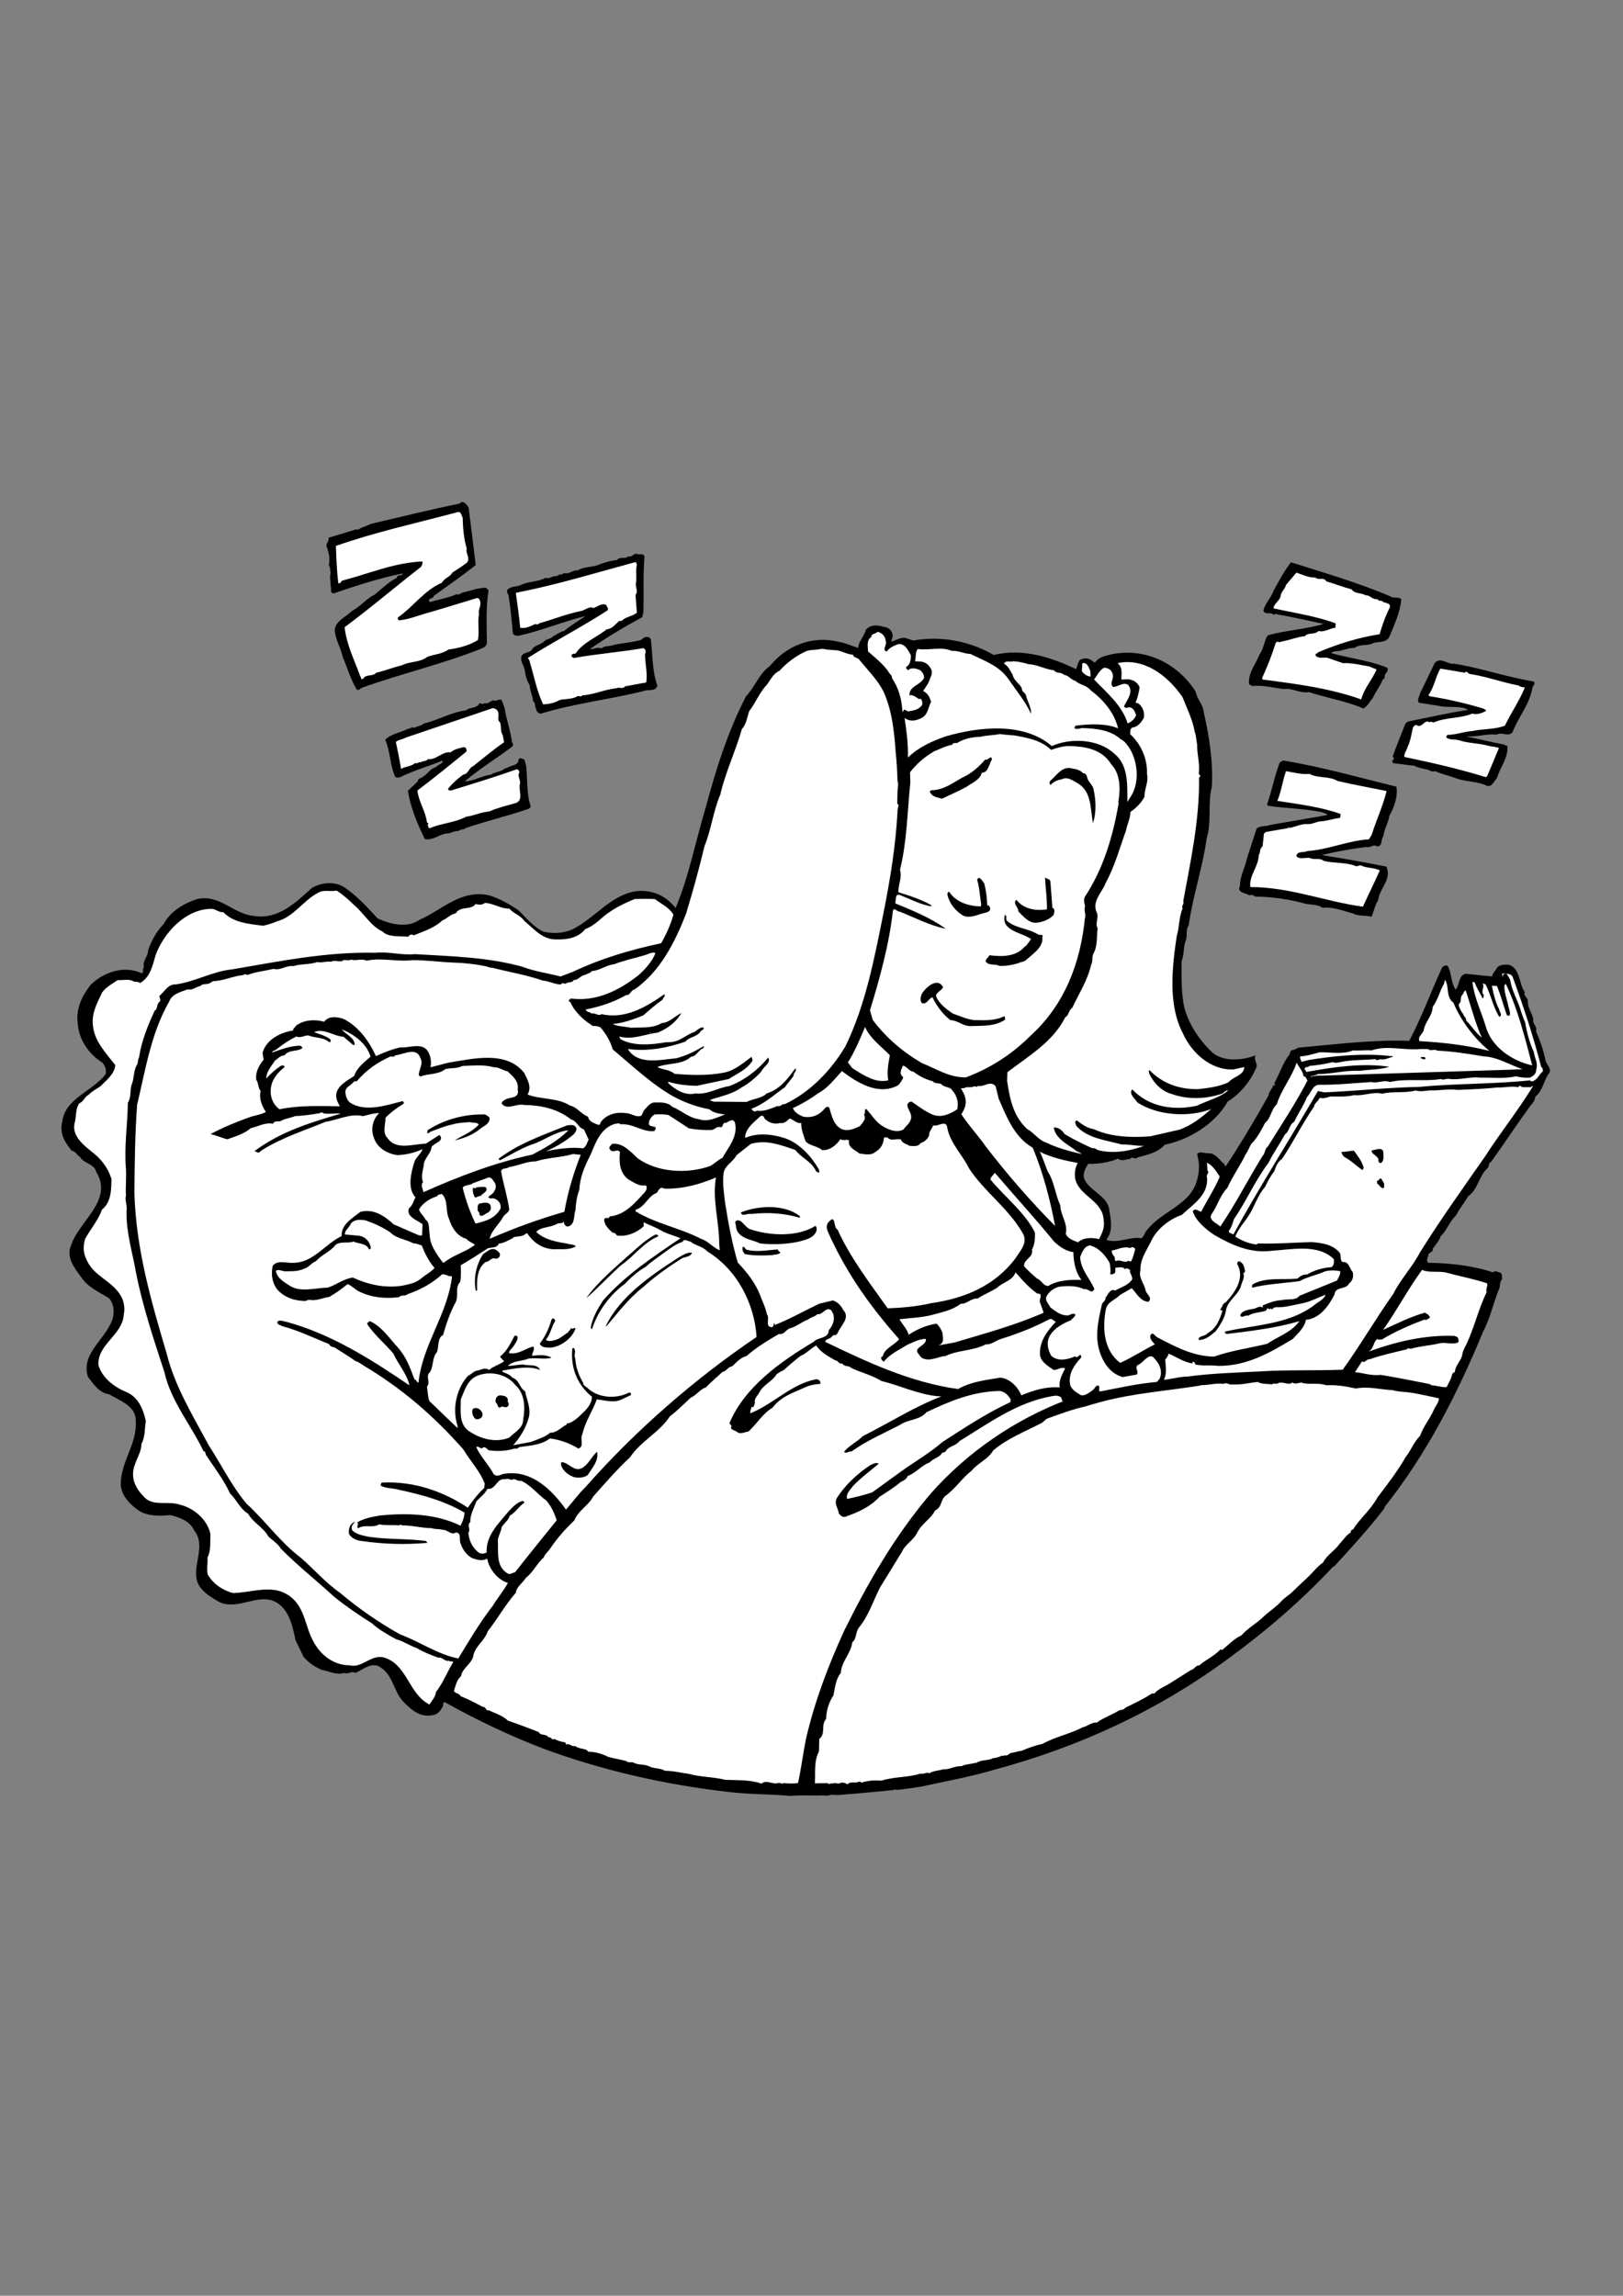 <?xml version="1.0" encoding="utf-8"?>
<!-- Generator: Adobe Illustrator 21.0.2, SVG Export Plug-In . SVG Version: 6.00 Build 0)  -->
<svg version="1.2" baseProfile="tiny" id="Laag_1" xmlns="http://www.w3.org/2000/svg" xmlns:xlink="http://www.w3.org/1999/xlink"
	 x="0px" y="0px" viewBox="0 0 595.3 841.9" overflow="scroll" xml:space="preserve">
<rect x="0" y="0" width="595.3" height="841.9" fill="#808080" stroke="none"/>
<path d="M171.9,186.2l2.6,21c-5,4-10.3,7.6-15.5,11.4c0.4,1-2.9,0.7-1.2,2.2c3.1-1,6.6-1.5,9.7-2.9c1.1,0.5,1.7-0.7,2.6-0.7
	c2.7-0.6,5.2-1.6,8.1-1.7l1,1c-1,6-0.7,13-0.6,19.1c-0.1,1.5-1.2,1.9-2.4,2.4c-14.1,5.6-29.3,9.1-43.7,14.3c-0.5,0.5-1.1,1-1.7,0.5
	c-2.2-3.7-3.4-7.9-5.1-11.9c-0.7-3.5-2.9-6.5-2.9-10.2c0.6-3.2,4.2-4.5,6.2-6.6c3.2-1.6,5.3-4.6,8.4-6c2.5-2.1,5.1-4.6,8.1-6.2
	c0.2-1.4,1.9-0.4,2.2-1.6c-8.6,1.7-17,4.5-25.3,7.3c-1.5,0-0.7-1.6-1.1-2.5c0-1.7-0.5-3.5,0-5.2c-0.4-0.7,0-1.9-0.7-2.5
	c0.5-2.4,0.1-4.3-0.6-6.5c-0.9-1.4,0.9-2.4,0.5-3.7c3.4-1,6.8-2,10.2-3.1l0.4,0.2c1.6-0.9,3.4-1.4,5-2.2c10.8-2.5,21.5-5.2,32.4-7.4
	C169.8,183.2,171.2,185,171.9,186.2z"/>
<path fill="#FFFFFF" d="M169.7,189.8c0.1,3.7,0.4,7.8,1.5,11.4c-0.5,1.9,1.5,3.6,0,5.2c-1.9,1.4-3.6,2.5-5.3,3.6
	c-0.9,1.7-3,2-3.8,3.7c-6.3,2.6-10.4,8.7-16.1,12.7c-0.2,0.4-0.1,1,0.5,1.1c4.2-0.5,7.9-2.2,12-3.2l16.5-5c0.7,0,1.1,0.9,1.2,1.5
	c0.2,1.6-0.9,2.9-0.5,4.3c-0.6,2.9,0.2,6.5-0.4,9.6c-3.2,2-7.1,3-10.8,3.5c-2.4,1.7-5.2,1.7-7.8,2.7c-2.6,2.1-6.6,1.6-9.3,3.1
	c-3.2,0.7-6.2,2-9.4,2.7c-1.2,1.5-3.8,0.4-4.8,2.2c-0.9,0.6-0.7-0.6-1.1-1c-2.1-5.8-5-11.5-5.7-17.9c9.6-7.1,18.6-14.8,28-22.1
	c0.4-0.6,0.6-1.2,0.6-2c-10.4,0.4-19.7,4.5-29.4,7c-0.5,0.2-0.7,1.2-1.5,1c-0.6-4.7-0.7-9.1-0.9-13.7c14.5-5.1,29.7-8.4,44.7-12.4
	C169.2,187.5,169.2,189.1,169.7,189.8z"/>
<path d="M236.4,204.1c-0.6,6.7-0.2,13.4-0.4,20.2l-0.4,2c-6.6,3.6-13,7.4-19.2,11.7c1.2,0.2,3-0.9,4.2-0.2c1-1,2.6-0.7,3.8-1.1
	c3.6-1,7.6-1,10.9-2.1c0.7-0.9,1.7-1.2,2.7-0.9l0.7,0.6c0.7,5.7,0.5,11.9,2.4,17.1c-0.6,2.5-3.6,1.2-5.3,2.1
	c-12.3,3-25.3,4.5-37.4,8.2c-0.9,0-1.6-0.7-1.7-1.6c-0.6-0.9-0.2-2.4-1.2-3c-0.1-2.1-1.2-3.7-1.2-5.8c-1.1-1.7-1.6-3.8-1.9-6
	c-0.4-1.4-1.7-3-1.1-4.7c1-1.7,3.1-0.9,4-2.7c1.2-1.5,3.4-1.5,4.6-3c0.9-0.6,2.2-0.6,3-1.6c1.2-0.5,2.6-1.7,4-1.9
	c2.5-2.1,5.1-3.6,7.9-5.5c-8.1,2-16,5.3-24.3,7.2c-1,0.1-2.1,0.1-2.4-1c-0.4-4.6-0.9-9.6-1.6-14c-0.5-0.4-0.5-1.1-0.5-1.7
	c1.5-1.7,3.7-1,5.3-2c2.7-1.2,6.1-1,8.8-2.5c1.5,0.6,2.7-1,4.3-0.6c0.5-1,1.9-0.2,2.4-1.2c2.1,0.7,3.1-1.2,5.1-0.9
	c2.1-1.4,4.8-1.1,7.2-1.9c2.2-0.9,4.7-1.7,7.2-1.9c1-1.5,3.1-0.2,4.1-1.4c1,0.5,1.9-0.7,2.9-1C234.5,203.8,235.8,202.5,236.4,204.1z
	"/>
<path fill="#FFFFFF" d="M233.6,207.1c-0.6,2.4,0.1,4.8-0.4,7.1c0,1.4,0.9,2.7-0.1,4l0.5,6.5c-1.7,1.4-4.1,1.4-5.6,3h-0.9
	c-1.5,1.4-2.6,2.9-4.6,3.1c-3.7,3-8.6,4.7-11.4,8.9c-0.5,0-1.2,0-1.5,0.6c0,0.6,0.5,0.9,0.9,1c8.4-1.5,17.3-2.2,25.4-3.6
	c1,0.2,1.1,1.5,0.7,2.2c0,3.5,1,7.3,0.4,10.4c-2.7,0.4-5.2,1-7.8,1.4c-0.7,1.2-2.1,0.1-3.1,0.7c-4.3,0.4-8.4,2.4-12.5,2.6
	c-0.6,0.9-1.5-0.2-2.1,0.5c-2.1,1-3.7,0.7-6.2,1.2c-1.9,1.1-3.8,1.5-6.1,1.6c-2.4-5.1-3.4-10.8-5.1-16.3l-0.5-0.7
	c9.7-6.2,19.6-11.2,29.3-17.5c0.4-0.7-0.4-1.4-0.6-2c-1.6-0.7-3.2,0.7-4.6,1.2c-1.6-0.9-3.2,0.9-4.7,1.1c-5.1,1-10.2,3.1-15.3,4.5
	c-0.5,0.9-1.2-0.1-1.9,0.5c-1.6,0.7-3.2,1.5-5,1.1c-0.4-4.3-1-8.4-1.6-12.8c14.9-2.9,29.2-7.3,43.6-11.2
	C233.7,206.1,233.3,206.7,233.6,207.1z"/>
<path d="M510,218.7c1.2,0.9,3.1,0,4,1.1c-0.5,4.8-2.5,9.2-4.3,13.5c-1.2,2.9-4.7,1.6-6.8,2.9c-2.1,0.6-4.1,0-6.1,1.4
	c-2.2,0-4.1,0.9-6.2,1.2c-1,0-1.7,0.1-2.4,0.7c6.8,1.9,14,2.7,20.5,5.3c0.7,0.5,0.1,1.4-0.1,1.9c-1.1,0.6-0.2,2-1.4,2.5
	c-1,2.4-2.6,4.5-3.7,6.8c-1.2,1.4-2,3.2-3.5,3.8c-6.1-2.7-13.3-3.8-19.9-6c-3.4,0.6-6-1.6-9.1-1.1c-3.8-0.4-7.8-1.6-11.7-1.1
	c-0.4-0.4-1.1-0.4-1.2-1c-0.2-4.1,2.6-7.2,4-10.8c1.5-2,1.5-4.7,2.9-6.8c6.6-1.9,13.9-2.2,20.5-4.2c-5.2-1.1-11.3-2.5-17.1-3.5
	c-0.5-0.6-0.7,0.4-1.4,0c-1-1-3.2,0.4-3.6-1.5c0.7-2.6,2.9-4.7,3.8-7.3c1.9-3.5,3.8-7,6.3-10.3C485.8,210.1,498.2,213.7,510,218.7z"
	/>
<path fill="#FFFFFF" d="M482.5,211.8c1.2,1.2,2.9-0.4,4,1.4c3.1,0.9,6.1,2.1,9.2,2.9c1.4,1.9,3.5,1.1,5.1,2.2
	c1.6-0.2,2.6,1.7,4.3,1.4c0.4,0.4,1.1,0.9,1.6,0.5c0.7,1.2,3.8,0.6,3,2.7c-1.6,3.1-2.7,6.5-3.7,9.7c-7.9,1.2-15.4,3.6-22.5,6.6
	c-0.2,0.5-1.1,0.4-1,1.1c1,1.4,2.9,0.7,4.3,0.9l5.8,2c3.1-0.2,6.6,0.7,9.6,1.2l2.7,1.1c-1.5,3.7-4.7,7.1-5.6,11
	c-11.4-4.1-23.8-5.7-36.2-7.3l-0.2-0.5c1.9-4.1,3.6-8.4,5-12.9c0.5-1,1.4,0.1,2-0.5c3-0.5,5.7-1.7,8.7-2c1.2-1.5,3.6-0.4,5-1.9
	c2.1,0.6,4.1-1,6.2-1.2l0.1-1.6c-7.3-2.7-15.1-3.8-22.8-5.5c0.1-1.6,2.1-2.7,2.6-4.3c0-1.7,1.6-2.6,2-4.3l3.8-4.5
	C477.7,210.7,479.9,211.9,482.5,211.8z"/>
<path d="M327.3,232.3c0.4,1.1-0.2,2-0.4,3c1.5-0.4,3.1-1.5,5-1.4l3.1,1c10.4-1.9,21.1,0.4,29.5,5.3c10.7-2.6,21.2,0.9,30.2,5.2
	c0.4-1,0.6-2.1,1.2-3.2c1.1-0.9,3-1,4.2-0.2c0.6,0.2,0.9,1,1.6,0.9c1.4-2.1,4-2.4,6.2-3c12.4-2.4,24.1,3.4,30.7,13.8
	c0.4,2.7,2.7,4.6,2.9,7.4c2,8.7,3.5,18,3,27.4c-1.6,6.2,0,12.9-1.9,18.9c-1.5,11-5.1,21.1-6.6,32c-1.2,1.6-0.4,3.5-1,5.3
	c-1,2.4-0.6,5.3-1.6,7.8c0,5.5-0.2,11.7,1,17c1.7,6.2,5.3,11.7,10.3,16.5c4.1,3.5,11,2.9,15.9,1c-1,1.7,1,3.1,0.1,4.7
	c-2,4.8-5.8,9.4-10.4,12.3c-4.7,8.2-14,13.9-23.1,15.8c-2.7,3.1-6.7,3.7-10.1,4.7c-0.4,1-2.1-0.7-2.5,0.5c-1.5,0-3.2,1.1-4.5-0.1
	c-3.4,1.4-7.1,2-11,1.9c-0.9,1.6-2.1,3.5-1.4,5.5c1.9,4.5,8.1,6,9.1,10.9c0.5,3.2,1.7,8.2-0.9,11.2l0.2,0.4
	c4.3,1.2,8.3-1.4,12.5-0.7c1.1-0.6,1.2-2.1,2.1-3c5.5-7.1,16.1-9.2,18.4-18.5c0.9-3,0.9-6.2,0-9.2c0.6-1.5,2.5-0.4,3.8-0.5
	c3-0.2,4.3,2.6,6.3,4.1c0,0.4,0.1,0.6,0.4,0.7c5.5-8.3,10.7-17.1,15.6-25.8c0.2-1.6,1.5-2.7,2-4.2l0.2,0.5c0.5-0.1,0.2-0.7,0-1
	c2-3.5,3.1-7.4,5.7-10.7c0-0.5,0.2-1,0.7-1.4c0.9,0.1,1.6-0.6,2.5-0.9c13.3-1.2,27.4-3,40.6-2.5c4.6-8.7,7.9-17.9,12-26.8
	c0.5-0.6,1.2-1.1,2.1-0.7c1.5,2.7,1.1,6.1,2.9,8.7c1.5-1.6,1-5.1,3.6-5.8l9.8,1c0.2-1.4,1.4-2.2,1.9-3.4c1.1-1,2.9-1,4.3-0.9
	c4.2,1.5,3.5,6.8,5.8,10.1c-0.7,1.2,1,1.9,1.1,3c-0.2,2.6,1.5,4.5,2,6.8c-0.5,1.7,1.6,2.6,1,4.5c1.5,3.5,2.6,6.6,3.4,10.3
	c0.2,2,3,3.6,1,5.6c-1.6,2.6-2.1,6.1-4.7,8.1c-0.1,1.4-0.9,2.4-1.7,3.2c-5.1,7-9.6,13.9-14.5,20.7c-1,0.4-0.7,1.4-1.1,2.1
	c-3.5,3.1-3.5,7.8-7.3,10.5c-1.4,2.4-3.2,4.6-4.5,7.1c-2.4,2.2-3.2,5.3-5.6,7.6c-0.5,1.7-2,3.2-2.9,4.6c0.2,1.4-1.4,1.1-1.6,2.2
	c-0.1,0.9-1,2.1,0,2.9c8.3,0.1,16.5,1.1,23.7,3.5c0.9-0.9,1.9,0,2.7,0.1c0.9,0.5,0.4,1.6,0.7,2.4c-1.1,1-0.6,2.6-1.2,3.7
	c-2.1,5.1-3.2,10.7-5.8,15.5c-9.3,22.6-20.8,45.1-36.2,64.4v0.4c-5.8,7.6-12,14.3-18.4,21.3l-0.4,0.1c-11.5,12.3-24.2,23.3-38,33.4
	c-26.1,19.4-55.4,32.8-86.3,41.1c-9.2,2.7-17.7,4.2-26.9,6.2c-2.9,0.4-6.1,1-9.1,1.2c-0.5-0.5-1,0.2-1.5,0.1
	c-5.2,0.5-10.2,1-14.9,1.4c-2.1,0-4.6,0.6-6.6,0.3c-1.4-0.1-2.2,0.6-3.6,0.2c-3.8,0.2-8.2-0.2-12.2,0.2c-7.3-0.7-15.4-0.5-23-1.5
	c-23-2.6-46.2-7.9-67.8-15.9c-12.4-4.8-24.2-10.4-36-17c-1,0.2-0.2,1.5-1,2.1c-0.7,1.4-2,2.7-3.7,2.7c-4.5,0.9-7.8-2.2-10.7-5.2
	c-3.6-4.1-3.6-10.2-9.1-12.9c-3.2-1-5.7,1.6-8.3,2.6c-1.2-0.9-2.9,0.7-4.1,0c-2.7,0.9-5.3-0.6-8.1-1.1c-2.5-1-4.8-2.6-6.7-4.7
	l-3-6.2c-1.2-5.7-2.7-13-9.3-14.8l-1.5-0.2c-5.8-0.4-12.5,4.2-18.2,0.4c-1.6-1-3.4-2-4.8-3.5c-6.8-6.3,2.1-15.3-3.4-22.2
	c-1.6-3.5-5.5-4.8-8.8-5.6c-3.7,0.4-7.9,0.5-11.3-1.5c-3.2-2.1-6.5-5.5-6.8-9.4c-0.2-8.6,6-14.9,5.5-23.5c0.2-5.7-6.1-7.6-9.8-9.9
	c-3.5-0.4-5.6-3.6-7.7-6.3c-3-8.9,7.3-14.3,9.2-22.1c0.4-2.5,0.1-5-1.5-6.8c-3.5-2.2-7.8-4-10.2-7.7c-2.5-3.4-5.7-7.4-3.7-11.8
	c2.9-8.9,15.6-16.4,9.2-26.8c-0.7-3.1-4.6-3-6-5.6c-1-0.4-1.6-2.1-3-2.2c-2.5-3-4.5-6.3-3.5-10.5c1-8.7,11-11.2,15.9-17.5
	c0.5-1.7-0.2-3.1-1.1-4.3c-5-3-8.8-8.6-9.1-14.5c-0.7-5.5,1.7-10.1,4.7-14c4.8-4.7,12.3-7.3,18.7-4.3c1.1-0.2,0.1-1.6,0.9-2.1
	c-0.7-2.5,1.6-4,1.5-6.3c1.2-3.4,3.1-7,5.7-9.6c2.5-4.7,7.4-7.6,12.3-9.2c8.4-1.9,13.4,5.7,21,6.2c8.6,1.4,15.1-4.8,21-10.2
	c3.4-2.2,8.9-2.6,12.3-0.1c4.5,3.1,8.2,7.2,11.9,11.2c4.5,2.1,10.9,3.7,15.4,0.5c8.3-3.6,15.3-11.4,25.7-8.9
	c3.8,1.2,7.3,3.2,10.7,5.5c2.6,2.7,5.5,6,8.8,7.7c3.5,0.9,7.4,0.7,10.7-0.7c8.2-4,13.8-12.3,23-14c6.1-0.9,11.4,1.5,15,6.1
	c5-11.9,7.4-24.9,11.2-37.4c3.7-13.9,8.1-27.6,14.6-40.2c3.4-3.6,4.7-8.2,8.8-11.2c6.1-7.4,15.5-11.3,25.3-8.8
	c2.5,0.4,4.7,1.5,7.1,2.2c0.1-2.5,2.2-4.2,2.7-6.5c1.6-2.1,4.3-2,6.6-1.2C325.8,230,326.8,231,327.3,232.3z"/>
<path fill="#FFFFFF" d="M324.9,235.2c0.5,1.4-1.6,3.4,0.4,3.7c1-1.5,2.7-2.1,4.2-2.7c2.6-0.2,3.6,2.4,4.6,4.1c0,1.6-0.2,3.4-1.7,4.3
	c-0.2,0.6,0.5,1,0.7,1.2c1.2-1.2,3-0.6,4.3-0.1c0.9,0.7,1.7,1.9,1.5,3c-1.5,2.7-5.5,2.9-5.3,6.3c1.4-0.4,2.5,0.9,3.6,1.4
	c0.2-0.2,0.7-0.2,0.7,0.1c0.4,0.6,0.6,1.5,0.2,2.2c-1.2,1.6-3.1,1.9-5,2.2l-1.4-0.7l-0.7,0.9c-0.2-4.6-1.4-8.8-3.8-12.4
	c0.1-1.1-1.1-1.6-1.4-2.5c-2.1-2.9-4.8-5-7.4-7.3c-0.1-2-0.6-4.2,1.2-5.3c0-1.4,1.6-1,2.2-1.9C323.7,232,324.8,233.6,324.9,235.2z"
	/>
<path fill="#FFFFFF" d="M307.1,238.5c2,0.4,3.8,1.5,5.8,1.6c0.1,1.2,1.9,1,2.4,2c3.1,3.8,6.5,7.1,8.7,11.4c3.1,6.7,4,14.6,4.5,22.1
	c0.4,3.6,0.6,7.4,0.7,10.9c0.5,0.7,0,2.6,0,3.7l-0.1,4.5c1,0.5-0.1,1.9,0.1,3c-0.7,12.7-2.7,24.8-5.1,36.9
	c-3.4,16.9-6.6,33.9-14,49.1c-5.3,8.9-12.9,16.8-22.2,21.2c-1.1-0.2-1.6,1.1-2.7,0.7c-2.5,0.9-4.8,2.1-7.6,1.7
	c-0.4,0.5-1.1,0.2-1.5,0l-0.5-0.7c4.5-1.6,8.3-5.1,12.3-7.9c1-1.5,2.1-2.6,3.2-4.2c-0.2-1,1.4-1.9,0.6-2.7c-3,4.2-5.8,7.7-10.5,9.2
	c-1.9,1.9-5.1,1.9-7.3,3.1l-12.2-0.1l-1.4-0.6c4-1.4,8.3-2.1,11.7-4.6c2.7-1.5,5.1-3.5,7.2-5.8c0.6-1.7,3.7-3.1,2.6-5.2
	c-4,4.8-8.8,8.4-14.3,10.5c-4.3,0.6-7.9,3.2-12.5,2.7c-3.8,0.9-7.3-1.4-9.9-3.8v-0.5c3.2,1,6.8,1.4,10.4,1.5l11.8-2.5
	c3.2-2.1,6.6-3.4,8.7-6.7c0-0.5-0.1-1-0.4-1.4c-3.2,2.4-6.3,5.1-10.3,5.8c-5.8,1.1-11.8,0.9-17.9,0.4c-1.7-1.6-4.3-1.4-6.3-2.5
	c4-1.6,9.1-0.7,12.4-3.8c1.9,0,2.7-2.5,4.3-3c0.2-0.2,0.5-0.6,0.4-0.9c-3.2,1.9-6.6,3.6-10.2,4.5c-5.8,0.5-13.8,2.6-17.6-3.2v-0.2
	c7.3,1,14.5-0.5,21-2.7c1.5-1.9,4.2-1.6,5.6-3.8c0.2-0.5,1.5-0.5,1-1.4c-1.1-0.2-2.2,0.9-3.2,1.6c-1.7,0.5-3.1,1.6-4.7,2.4
	c-1.7,1.1-3.7,1.5-5.7,1.4c-5.3,0.9-11.9,1.6-16.8-1.1l-0.5-1c5,1.4,9.4-0.9,14.1-1.4c3.5-1.4,7-4,8.7-7.2c-2.5,1.2-4.3,3.5-7.2,3.7
	c-3.4,2-7.3,1.5-11.3,1.7c-2.2-0.5-4.8-0.4-6.7-1.4c3.7-0.2,7.6-1.7,11.2-3.1c2.4-2.1,4.6-4,7.1-5.8c0.1-0.7,1.2-1.2,0.7-2
	c-6.7,4.7-14.4,9.3-23.1,7.3c-1,0.9-2.4-0.6-3.6-0.2c-0.6-0.7-1.9-0.4-2.2-1.5c5.3-1,10.3-2.7,14.9-5.3c1.5,0.2,1.7-1.9,3-2
	c9.6-6.8,14.8-17.3,18.9-27.7c2.5-8.2,4.8-16.5,6.8-24.9c2.5-6.1,3.2-12.9,5.8-18.9c1.9-8.3,5.6-15.9,7.9-24
	c1.7-1.9,1.9-4.3,2.7-6.6c2.4-3.1,3.7-6.8,6.5-9.7c1.4-1.9,2.4-4.2,4.6-5.1c2.6-2.9,6.2-5.6,9.8-7.2c1.6-0.6,3.2-0.4,4.8-0.7
	c0.7-0.2,1.7-0.2,2.6,0.1L307.1,238.5z"/>
<path fill="#FFFFFF" d="M349.1,238.7c2.4-0.2,4.6,1.1,6.8,1.1c4.8,2.4,10.4,4.2,13.9,9.1c2.9,4.3,6.3,8.3,8.4,12.9
	c0.1-2.4-1.4-4.6-1.9-6.9c-0.4-1-1.6-1.2-1.5-2.5c-1-1.9-3-2.9-3.4-5c-0.9-1.4-1.5-3.1-3.1-4c0.5-1.4,2.1-0.5,3.4-0.9
	c2,0.1,3.6,0.5,5.7,1.1c3.1,0.1,6.3,2,9.2,2.2c1,1.4,2.6,0.5,3.7,1.7c1.6,0.1,2.6,1.9,4.2,2.2c1.5,1.5,4,1.5,5.5,3.4
	c4.8,3.6,8.8,8.4,10.1,14c-4.5-1.9-10.4-1.6-15.5-1c-0.4,0.2-0.5,0.6-0.4,1.1c0.7,0.2,1.6,0.1,2.5-0.2c5,0.1,10.5,0.6,14.4,4.1
	c1.4,0.6,2.5,2.2,3.4,3.6c2.9,5,3.5,12.5,0.2,17.5l-1.2,1.9c0-6.6,0.4-13.7-5-17.9c-5.7-5.2-15.8-5.7-22.7-2.6
	c-10.3-8.9-26.9-7.1-39.1-3.5c-4.8,1.7-9.6,3.8-13.7,7.7c0.2-4.7-0.5-9.6-1.2-14.5c1.9,1.4,4,1.1,6,0.1c2.6-1.1,2.6-4,3.7-6
	c-0.4-1.6-1.2-3.2-2.9-4c1-1.5,2.2-3.1,2.6-4.8c0.6-1,0.9-2.4,0.2-3.4c-0.7-1.5-2.1-2.4-3.6-2.6l-2.2-0.1c0.4-1.4,0.1-3.4,1-4.5
	C341.1,238.6,345.2,237,349.1,238.7z"/>
<path d="M562.5,249.9c0.9,0.7-0.2,1.6-0.4,2.2c-1,6.2-5.2,10.8-7.3,16.4c-1.6,1.9-3.8-0.2-5.8,0.9c-3.8-0.4-6.9,0.9-10.7,0.6
	l-0.2,0.1c4.6,1,9.1,2.1,13.8,3c0.2,0.2,0.5,0.5,1,0.4c0.4,4.5-2.7,7.8-3.8,11.8c-1,1-1.9,3.4-3.6,2.9c-3.5-1.7-7.4-1.4-11.2-2.7
	c-2.6-1-5.5-1.6-7.9-2.7c-1,0.4-1.7-0.1-2.5-0.5c-1.9-0.4-3.7-0.7-5.2-1.5c-2.6-0.2-5-0.7-7.6-0.9c-0.5-0.2-0.5-0.9-0.2-1.2
	c0.9-0.4-0.1-0.9,0-1.5c1.4-4,3.1-7.9,4.6-11.9l1-0.7c7.3-1.5,14.5-3.1,22-4.3c-3.1-1.7-7-0.6-10.5-1.4l-7.6-1.2
	c-0.7-1,0.2-2.4,0.6-3.7l5.2-10.8c2.1-2.5,4.6,0.5,7.1,0.2C543.1,244.9,552.4,248.3,562.5,249.9z"/>
<path fill="#FFFFFF" d="M433.7,255.6c1.7,4.2,3.7,8.3,4.5,12.7c0.5,1.2,0.6,3.2,0.9,4.8c-0.1,3.5,1.1,7,0.6,10.4
	c0,0.5,0.4,0.7,0.6,1.1l-0.5,0.6c0.2,15.6-3.1,30.5-5.8,45.3c0.5,0.9-0.9,2-0.2,2.6c-1.4,3.1-1.2,7-2.2,10.3
	c-1.7,11.3-3.2,25.1,2.2,35.4c3.1,7.1,10.1,13.7,18.6,13.4l4-0.9c-0.1,3.1-4.1,3.5-5.8,5.6c-3.4,1.6-7.3,2.1-11,2.5
	c-6.8,0.2-13.2-2-17.9-6.9c-0.6,0-0.2,0.9-0.1,1.4c1.7,3.4,4.5,6.3,8.2,7.3c5.7,2.1,12.9,1.9,18.6-0.2c0.6-0.4,1.1-1.2,2.1-1.1
	c-3.2,2.7-7.7,3.7-11.5,5.6c-8.6,1.9-17.7,0.4-23.7-6c-1.4,1.6,1,3.4,1.9,4.8c7.3,4.8,18.9,5.6,27.1,2.4c-3.5,3-7.3,6.1-11.8,7.6
	l-10.5,2.4c-7.1,0.6-14.8,0.2-20.8-2.6c-2.4-0.4-4.3-1.7-6.2-3.2c-1.1,0.2-0.4,1.4-0.2,2c4.1,4.6,10.8,5.2,16.6,6.8
	c2.9-0.1,5.1,0.6,8.2,0.5c-5,1.9-11.5,3.1-17.1,1.5c-0.6-0.6-1.5-0.7-2.1-0.7c-3.4-1.6-6.8-3.2-9.9-5.1c-0.9-1.4-2.4-2.6-4-2.4
	c0.7,4.3,5.5,6.3,8.6,8.8c0.6,0.1,1.4,0.6,1.6,0.9c-4.5-1-8.8-2.2-12.8-4.1c-3-1-4.5-3.6-7.2-5.1c-5.1-4.8-6.3-11-7.3-17.6l0.1-3.2
	c7.6-5.8,16.8-11.2,21.2-20.1c1.5-0.9,1.1-2.5,2.6-3.5c2.4-5.2,5.7-10.2,6.9-15.8c0.7-1,0.2-2.9,0.9-4.2c1.5-2.6,1.1-6.1,1.5-9.2
	c-1-1.6,0.4-3.7-0.2-5.5c-2.2-4.3,1.9-7.6,3.2-11.2c3.3-6,5.1-12.8,7.4-19.1c0.4-2.2,1.6-4.5,1.6-6.8c2.2-1.6,3.8-3.1,5.2-5.6
	c-0.1-3,1.6-5.3,0.9-8.4c0.2-5.5-2.1-10.8-6.2-14.6c0.2-0.7-0.2-2,0.9-2.4c2-0.2,3.4-2.1,4.2-3.7c0.2-2.1-0.5-4.1-2.2-5.2l-0.9-0.2
	c0.7-1.6,1.2-3.6,1.5-5.6c-0.4-1.2-1.6-2.4-2.9-2.7c-1-0.5-2.6-0.2-3.8-0.2c0-2,0.6-4.5-1.4-6C419.5,241.1,428.3,247.7,433.7,255.6z
	"/>
<path fill="#FFFFFF" d="M399.9,246c0.1,0.6,0,1.5,0.1,2.1c-1.4-0.1-2.5-1-3.2-2l0.2-2.9C398.9,242.8,399.3,244.9,399.9,246z"/>
<path fill="#FFFFFF" d="M408,246.9c0.9,1.9-1.2,3.5,0.2,5c1.9,0.1,3.8-2,5.6-0.7c2.1,2.6-0.4,5.5-1.5,7.7c0.4,1.4,1.6,0.1,2.5,0.6
	c1.2,0.5,1.5,1.7,1.9,2.7c-0.4,1.5-1.9,2.6-3.1,3.1c-1.9-6.5-7.7-11.3-12.3-16.1c1-1.4,2-3.4,3.6-4.3
	C406.1,244.8,407.6,245.5,408,246.9z"/>
<path fill="#FFFFFF" d="M537.3,246.7c0.7-1.1,1.1,0.6,2.1,0.5c5.8,0.9,11.7,3.1,17.7,4.2c0.5,0.6,1.5,0.6,2.2,0.7
	c-1.9,4.8-5.1,9.3-7.3,14c-3.7,1.5-8.1,1.1-12,2c-3.1,0.2-6.1,1.4-9.1,1.4c-0.2,0.2-0.5,0.6-0.4,1c1.5,1,3.1,0.5,4.8,1
	c3.2,1.1,6.9,1,10.2,1.9c1.4,0.4,3,0.4,4.3,0.9l-4.3,10.3l-0.5,0.4c-9.8-3-19.7-5.3-29.9-7.4c-0.2-1.2,0.9-2.5,1.2-3.7
	c1-2.1,1.4-4.5,1.9-6.9c0.2-0.5,0.6-1.2,1.4-1.1c2,1.4,2.9-2.4,4.8-1c0.5-0.5,1,0.1,1.6,0c4.3-1.9,9.8-1.4,14-3.2
	c1.7,0.5,3.7-0.2,5.2-1.1l-1-0.7c-6.5-2-13.2-3.5-20-4.6l-0.2-0.5c2.1-2.9,2.5-6.5,4.3-9.6L537.3,246.7z"/>
<path d="M185.1,259.7c0.6,4.2,2.2,8.3,2.7,12.5c0.4,0.4,0.5,1,0.2,1.5c-5.7,4.3-11.9,8.1-17.5,12.8c3.4,0,6.3-2.1,9.6-2.4
	c1.6-1.2,3.7-0.9,5.2-2.4h0.6c1.4-1.2,4.2-0.7,4.3-3.2c0.7-1,1.4,0,2.1,0l0.7,2.4c0.5,4.7,0.1,10.2,1.6,14.6c0.1,1-1,1.2-1.6,1.4
	c-7.4,2.5-15,4.3-22.3,6.8c-0.4,0.7-1.7,0.2-2.4,1c-1.9,0-3,1-4.8,1c-2.6,0.4-4.7,2.6-7.7,2c-2.7-5.6-5.2-11.4-6.2-17.7l3.7-3.5
	c-0.1-1.1,1-1,1.6-1.5c2-1.1,2.7-3.1,5.1-3.7c0.6-1,2.4-1,2.4-2.4c-5.2,2.1-10.5,3.6-15.6,6.1c-0.6,0.1-1.4,0.4-1.9-0.2
	c-1.9-4.3-1.7-9.1-3.6-13.5c2.1-2.2,5.5-2.6,8.3-4c0.7,0,1.6-0.9,2.5-0.4c1-0.7,2.5-0.7,3.4-1.6c5.3-1.2,10.1-4.2,15.5-4.8
	c1.1-1.1,3.2-0.7,4.5-2c0.5-1.4,1.5,0.4,2.2-0.7c1.2,0.6,2.1-0.7,3.2-1c1.1,0.6,1.9-0.6,3.1-0.1L185.1,259.7z"/>
<path fill="#FFFFFF" d="M182.8,261.7c0.2,1.2-0.5,2.4,0.6,3.2c0.6,1.6,0,3.2,1,4.7l0.5,2.6c-3.8,2.6-7.6,5.8-11.4,8.8
	c-1.5,0.5-1.7,2.9-3.5,3c-2.1,1.5-4.2,3.4-5.6,5.2c-0.2,0.6,0.5,0.7,1,0.7c8.1-2.5,16.3-5,24.2-7.8c0.5,0.1,0.9,0.6,0.9,1.2
	c-0.9,1.4,0.6,2.7,0.2,4.2c-0.6,2.5,1.6,6.3-1.9,7.1c-3.2,0.9-6.5,1.7-9.4,3c-2.9,0.2-5.7,1.6-8.4,1.9c-4.1,2.2-9.2,2.4-13.3,4.2
	c-0.9,0.1-0.4-0.9-0.9-1.2l0.4-0.5l-0.6-0.4c-0.5-4.2-3.1-7.7-3.5-11.7c6.1-4.6,12-9.4,18-14.3c0.1-0.7-0.1-1.7-1.1-1.6
	c-1.7,0.5-3.2,0.6-4.7,1.9c-3.1-0.4-5.3,2.9-8.4,2.5c-0.6,1-1.9,0.5-2.6,1.2c-0.9-0.4-1.1,0.7-2,0.2c-1.5,1.4-3.7,1.2-5.2,2.2
	c-0.5-3.2-1.2-6.7-1.9-9.9c0.9-0.9,2.5-0.9,3.6-1.6l31.9-10.8C181.8,259.7,182.8,260.6,182.8,261.7z"/>
<path fill="#FFFFFF" d="M372.1,269.7c4.8,0.9,9.7,1.7,13.4,5.3c2.2-0.7,4.1-1.4,6.7-1.4c5.7,0.1,12,1.1,15.4,6.7
	c3.4,3.5,3.4,9.2,2.6,13.7l0.1,0.6c-2.1,12.2-5.6,24-12.4,34.3c-0.5,1.2-0.2,2.1,0.1,3.4c-0.6,1.5,0.5,3.1-0.1,4.7
	c-1.6,15.9-7.3,31.4-19.9,42.8c-7.1,7.1-15,12-23.7,15.3c-6.2,0.1-10.9-3.2-16.1-5.2c-7-4.1-13.2-9.3-18.1-15.9l-1-3.5
	c3.6-11.8,7-24,8.4-36.4c0.4-1.7,1.6,0.4,2.5,0.2c5.5,2.2,11.2,5.2,16.9,6.3c-5.7-4.1-12.2-6.7-18.5-9.3c0.1-0.9,0.1-2.1,0.5-3
	l0.9-0.2c3.8,1.5,7.7,3.6,11.8,4.3l-0.1-0.5c-3.7-2.1-8.1-3.5-12-4.7c-0.1-2.7,1.5-5.6,0.6-8.2c2.6-10.4,2.7-21.6,3.8-32l-0.1-3.8
	c2.4-3.1,5.3-5.6,8.7-7.6c2.4-1,4.3-2,6.8-2.5c0.2-1.1,1.6-0.2,2.2-0.9c2.5-1.4,5.1-1.9,8.1-2c2.4-0.6,4.7-0.5,7.1-1
	C368.4,269.4,370.2,269.6,372.1,269.7z"/>
<path d="M363.8,278.6c-1.1,1.6-1.2,4.7-3.7,4.8c-0.6,2.6-3.6,3.7-5.7,5.2c-2.9,1.6-6,2.9-8.9,4.3c-1.5-0.5-3.7-0.5-4.5-2.7l0.6-0.4
	c4.5,0,7.8-2.7,11.5-4.7c3.1-1.4,5.8-3.7,8.3-6.6C362.3,279.2,363.7,276.4,363.8,278.6z"/>
<path d="M512.2,288.5c0.6,3.8-0.9,7.6-2.6,10.7c-0.4,2.7-2,5-2.2,7.6c-1.1,1-0.1,3.7-2.4,3.6c-1.2-1-2.4,0.7-3.8,0.2
	c-5.7,0.7-10.7,1.6-16.1,2.9l0.4,0.2c7.7,1.2,15.4,2.6,23,4.1c2.1,4.7-2.5,7.9-3,12.3c-1.2,1.9-1.6,4.1-2.4,6.1
	c-2-0.6-4.8-0.1-6.8-1.2c-3.7-1-7.4-2.5-11.2-2.1c-1.7-1.2-4-1.1-6-1.4c-5.8-1.6-11.4-2.5-17.7-2.7c-1.2,0.4-2-1.2-3.1-0.4
	c-1.2-1-4.8-0.9-3.5-3.5c0-3.7,1.9-6.7,2.6-10.2l3.5-10.8c1.2-1.2,3.5-0.7,5.1-1.4l20.8-3.6c0-0.6-1.1-0.6-1.7-1
	c-6.5-1.4-13.4-1.4-20.1-2.4l-0.2-0.6c1.7-5,2.7-10.3,4.6-15.3l1.2-0.7C484.8,281.2,498.3,285.1,512.2,288.5z"/>
<path d="M397.3,283.6c1.1-0.1,1.4,1.1,1.6,2c0.4,1.1,1.6,2.1,2.1,3.4c1,4.3,1.2,8.8-0.1,12.9c-1-5.1-0.4-11.2-5.2-14.4
	c-2-1.1-4.1-2.9-6.3-1.7c-1.4,0.2-3.1,0.9-4.1,2.1c-0.4-0.5-0.5-1-0.1-1.5c2.5-2.2,4.6-5.8,8.3-4.5
	C394.8,282,396.4,282.5,397.3,283.6z"/>
<path fill="#FFFFFF" d="M480.3,283.8c3,1.7,7.2,0.7,10.3,2.6c6,1.4,12.2,2.5,18,3.7c-1.4,5.6-3.8,10.7-5.5,16.1l-1,1.6
	c-7.9,0.5-14.8,3.8-22.6,4.3c-1.1,0.7-3.8-0.2-4,1.9c1,1.2,3.1,0.5,4.8,0.6c1.6,0.9,3.7-0.2,5.2,1.1c4,1,8.3,0.4,12,2l1.6-0.4
	c2.1,1.2,4.7,0.7,7,1.9c-2,4.5-4.3,9.1-6.2,13.3c-14-1.9-26.7-7.2-41.3-7.2c-0.5-4.3,3-7.4,3.1-11.7c0.7-0.9,0.2-2.4,1.4-3.2
	l0.5-4.7l0.7-0.6l8.1-1.4c0-0.5,0.5-0.1,0.7-0.1c2-0.4,4.3-1.5,6.2-1.4c2,0.2,3.5-0.9,5.1-1c2.4-0.1,4.5-1,6.9-1.2
	c0.4-0.2,0.4-1.1,0.4-1.5c-7.2-2.6-15.6-3.6-23.2-4.8c1.5-3.4,1.9-7.4,3.2-10.9C474.6,283.3,477.5,284.1,480.3,283.8z"/>
<path d="M385.3,323.6l0.7,9.3c1.2,0.5,0.6,1.7,0.5,2.6c-1.6,1.7-4,2.7-6.5,2.9c-2.7,0.1-4.7-2.4-6.5-4.2c0.1-1.5-2.2-2.9-0.7-4.2
	c2.7,3.4,7.1,4.1,11.2,3.5c0.1-3.7-0.5-7.8-0.7-11.7C384,322.4,385.3,322.2,385.3,323.6z"/>
<path d="M361,323.9c0.7,2.7,1,5.3,1.1,8.1c0.7-0.1,1,0.6,1.1,1.1c0.1,1.2-1.2,1.5-2.1,1.7c-2.4,0.5-4.8,2-7.6,1.1
	c-3-1.7-5.3-4.6-6-7.8c0-0.5,0.1-1.2,0.7-1c2.5,3.8,7.1,5.2,11.5,5.3l0.2-0.7c-0.5-3-0.6-6.1-1.5-9.1
	C359.3,320.8,360.4,323.4,361,323.9z"/>
<path fill="#FFFFFF" d="M437.3,326.7h0.5H437.3z"/>
<path fill="#FFFFFF" d="M130,332c3.6,3.1,6.1,7.7,10.3,9.6c1.1,1.2,2.9,1.5,4.5,1.7l5,0.2c0.4-0.9,1.4-0.9,2-0.5
	c3.6-1.5,7.4-2.6,10.5-5.5c1.6-0.5,3.1-2.4,4.8-2.5c1.9-3,5.5-1,7.4-3.5c1.2,0.4,2.4,0.4,3.4-0.4c3.2,0.2,5.8,2.2,8.9,2.1
	c1.6,1.9,4.1,2.4,5.5,4.5c3.7,3.1,6.8,7,11.9,6.8c4,0.1,7.9-0.6,10.5-3.8c1.9-0.7,3.6-1.9,5.3-3.4c3.8-3.5,8.1-5.7,12.8-7.6
	c2.5-0.1,5.1-0.1,7.4,0c2.2,1.7,5.2,3,6.8,5.7c-1,3.7-2.6,7.2-4.5,10.5c-11.2,2.4-22.1,5.6-32.4,10.5l-4.5,1.7
	c-4.7-1.2-9.7-1.9-14.1-3.6c-12.7-3.5-25.8-3.8-39.3-4.6c-5.1,0.5-9.3-1-14.5-0.5c-18.2-0.4-35.5,3.2-52.6,6.1
	c-7.2,0.7-13.4,4.5-20.6,5.5c-2.9-0.1-4,2.5-6,4.2c-0.2,0.7,0.7,1.4,0.1,2.1c-1.4,1-0.5,2.5-1.9,3.4c-2.5,5.5-4.8,11-5.7,17.1
	c-0.6,0.9-0.2,1.7-0.7,2.6c-1.4,2.1-1,5.1-2,7.3c-0.7,2.1-0.1,4.8-1.4,6.7c-0.1,8.1-1.4,15.9-0.7,24.3c0.2,3.4-0.2,6.5,0,9.7
	c-0.5,1.9,0.6,3.8,0.2,5.8c-0.1,8.1,2.2,15,3.5,22.6c2.5,12.5,6.5,24.4,10.4,36.4c2.4,10.7,9.8,19.4,14.3,28.9
	c0.9,0.1,0.7,1.1,1.1,1.7c3,4.5,6.5,9.1,8.7,13.9c2.5,2.4,3.6,5.6,6.6,7.4c1.9,3.4,5.6,5,7.4,8.3c1.6,1.6,3.6,2.7,4.6,4.5
	c6.2,6.3,13.3,11.9,19.6,17.7c4.6,3.7,9.1,6.7,13.8,9.7c2.4,2.2,5.7,4.1,8.8,5.8c2.7,0.7,5,2.4,7.7,3.3c2.5,1.5,5.1,2.5,7.8,3.5
	c1.5-0.4,2.5,1.6,4,1.1c0.4,0.6,1.4-0.1,1.5,0.6c-2.2,3.6-3.7,7.6-6.3,10.9c-0.1,1.7-1.5,3.2-2.4,4.6c-7.8-4.1-8.1-14.8-16.8-17.3
	c-4.8-1.1-7.9,4.1-12.5,2.9c-6,0-10.9-4-13.5-9.2c-3-5.7-3-13.2-9.6-16.9c-5.8-3.5-13.2-0.5-19.6-0.4c-3.7-0.9-7.4-3.4-9.3-6.8
	c-0.5-2,0.1-4.2-0.1-6.2c1.4-2.7,0.9-5.8,1.1-8.6c-1.1-5.3-6.1-9.6-11.2-10.8c-4.1-1.4-9.2,0.5-12.5-2.2c-2.6-2.5-4.6-5.2-4.7-8.8
	c-0.1-4.2,3-7.3,3.1-11.3c1.4-2.6,1.1-5.6,1.6-8.3c-0.9-4.3-2.7-8.8-7.1-10.7c-4.3-1.7-8.9-5.1-10.3-9.9c-0.4-7.7,8.9-11,9.3-18.6
	c0.5-2,0.1-4.6-0.9-6.5c-3.4-6.1-10.3-7.3-12.9-13.9c-1.1-2.1-1.1-4.8-0.4-7.2c1.9-3.6,4.8-6.8,6.2-10.8c3.4-2.7,3.4-7.2,3.5-11.2
	c-1-3.4-3.2-6.7-6.2-9.2c-3.7-3-8.8-6.6-7.2-11.8c0.5-2.1,0.2-5,1.6-6.8c1.6-0.6,1.9-2.4,3.4-3.1c1.1-1.2,2.9-2.2,4.3-3.1
	c2.2-2.2,5.2-4.5,5.5-7.8c-3.5-4.5-7.7-8.8-8.2-14.5c-0.6-4.5,1.6-8.4,3.4-12.2c1.5-2,3.8-3.2,5.7-4.5c2,0.2,4.2-0.6,6,0.6
	c0.7,0,1.5,0,2.2,0.5c3.8-2.2,4.6-6.6,5.7-10.3c3-8.1,10.8-16.6,20-16.9c1.9-0.2,3,1.4,4.8,1.2c3.8,4,9.6,4.3,14.6,5
	c1.7-0.4,3.5-0.9,5-1.6c6.1-1.5,9.7-7.6,15-10.4c2.1-1.4,4.6-0.4,7-0.9C126.1,328.3,128.1,330.2,130,332z"/>
<path d="M369.6,337.9c3.2,2.6,7.7,2.6,11,4.7c0.5,0.5,2.4-0.2,1.7,1.1c0.5,3.8-3.8,6.3-6.2,8.6c-3,1.2-6.5,2.1-9.6,1.9
	c-1.6-0.9-4,0.1-5-1.7c0.1-0.9,1.1-1.4,1.4-2.2c4.5,0.6,9.7,0.6,12.8-3c1.1-0.6,1.6-1.9,2.5-2.9c-3.4-2.5-11.2-3-9.6-8.9
	C369.6,335.8,368.6,337.4,369.6,337.9z"/>
<path fill="#FFFFFF" d="M240.4,349.5c-1.1,3-3.5,5.6-5.8,7.8c-7.1,5.7-15.6,10.1-25.1,8.9c-0.5-0.1-0.4,0.5-0.9,0.6
	c-0.1,0.5,0.6,0.6,0.7,0.9c1.6,3.6,5.1,6.7,8.3,8.6c0.7-0.2,1.7,0.1,2.6,0.4c2.1,2.5,3.7,5.1,4.5,8.1c7.2,6,14.3,12.8,22.3,17.3
	c4.1,2.2,8.4,3.8,13.2,4.7c1.6,1.4,3.6,1.6,5.7,1.9c-3.2,1.2-6.1,2.9-9.7,1.7c-3.6-0.5-6.3-3.2-9.6-4.5c-1.4-1.5-3.7-1.7-6.1-1.6
	c-2-0.2-3.1,1.7-4.3,2.9l-0.9,1.9c-2,0.9-3.7-0.9-5.8-0.9c-3.5-0.5-7.2,0.5-9.2,3.4c-0.1,0.4-0.2,1-0.9,0.9c-1.4-0.6-3.4-1.1-3.7-3
	c-2.5-0.9-4-3.5-6.7-4.1c-4.5-2.9-10.5-2.1-15.5-4c1.7-2.9-0.1-5.5-1.2-7.9c-6.6-8.4-18.9-5.2-27.8-3.8l-6.6,1.7
	c0.4-2,0.1-4-0.9-5.8c-2.2-3.5-6.8-1.2-10.2-1.5c-3.1,0.7-6.1,1.9-8.9,3.2c-2.4-5.3-6.6-11.3-12.3-13.8c-2.2-0.6-5.1-1-6.7,1.2
	c-3.4-1-7.6-0.7-10.4,1.5c-0.2,0.6-1.1,0.9-1,1.7c-4.5,0.7-9.8,3.2-11.2,8.2l0.4,2.5c-1.7,2.1-3.1,4.6-2.7,7.4
	c0.9,1.2,0.6,2.9,1.6,4.1c-0.7,3,0.6,5.5,1.9,7.7c-1.7,1-4.2,1.2-6.2,2c-4.8,1.7-9.6,3.7-14.1,6.1c2.1,0.4,4.1,1.4,6.2,1.9
	c3-1.1,6.2-2,8.6-4.1c2.5-0.5,5.2-2.2,8.2-1.6c0.4-1.4,2.1-0.5,3-1.1c1.6-0.9,3.4-1,5-1.7c3-0.1,6.3-0.6,9.2-1.1
	c0.4-0.5,1-0.1,1.4,0.1c2.2,0.4,4-0.2,6.2,0.1c-11,3.2-22.1,6.6-31.6,13.7c0.6,0.4,1.7,1,2.2,0c7.4-4.8,15.8-7.4,23.8-10.7
	c4.6-0.7,9.1-3.2,13.7-2.1c1.9-0.4,3.8-1.1,6-1.1c-2.4,2.2-3.2,6-2,8.9c1.1,3.7,4.8,6,8.6,6.5c3.4-0.1,6.5-0.9,9.3-2.2
	c-0.5,1.6-2.4,3-3,4.7c-1.2,3.8-2.7,9.7,0.4,13c-0.7,1.2-1.1,3-2.2,3.8c-0.6,0.7-0.4,2.1,0.1,2.7c1.4,1.7,3.1,2.1,4.7,3.4l-0.2,4.1
	l-1.2-0.1l-9.2-4c-3.4-3.1-7.2-5.8-12.2-4.6c-3,2.4-7.1,4.6-6.9,8.9c-6.1,2.9-10.4,9.8-17.7,9.8c-2.4,0.2-6.1-1.2-7.6,1.2
	c-0.6,3.2-0.2,6.1,1.7,8.6c2.7,3,6.5,4.2,10.5,4.2c1.1-0.9,2.1,0,3.5-0.4c1.7-0.1,3.2-0.9,5.1-1.1c2.4-1.4,4.6-3,6.7-4.7
	c1.6,0.6,2.9,2.2,4.6,2.9c4.5,2.1,9.3,2.5,14.3,1.9c0.7-1,2.2-0.2,3.1-1.1c4.6-1.6,8.8-3.8,12.7-7.3c1.4-0.1,2.4,1,3.6,0.7
	c-1.5,13.9-10.8,24.9-12.3,39c-0.7,0.1-0.7-1.1-1.5-1.2c-1.5-4.1-3-8.2-6.1-11.7c-3-3.2-5.7-7.4-9.8-9.4c-0.7-0.6-1.1,0.4-1.5,0.7
	c2.5,4,6.7,7.4,9.7,11c1.7,3.8,4.7,7.1,5.8,11.2v0.4c-14.1-9.6-28.8-18.9-45.2-23.3c-1-0.1-2.7-1-3.2,0.2c0,1,1.2,0.9,1.7,1.4
	c6.1,1.6,11.5,4.3,17.3,6.6c0.4,0.9,1.2,1.1,2,1.2c2.5,1.7,5.2,3.2,7.8,5.1c1,0.2,1.9,1,2.9,1.6c13.8,8.2,25.8,18.5,36.6,30.8
	c2.5,4.2,6.2,8.1,7.8,12.5l-0.2,1.6c-2.4,2.2-4.3,4.7-6,7.2c-9.2-6.1-20-9.8-31.5-9.2c-0.4,0.2-0.4,0.7-0.5,1.1
	c2,1.1,4.5,0.9,6.6,1.5c8.7,1.9,16.6,4,24.2,8.4c-0.1,1.6-0.7,3.4-1.5,4.8c-8.7-4.3-19.5-4.8-29.7-3.7c-2.9,0.5-5.7,1-8.2,2.5
	c0.9,0.2-0.6,2,0.5,2.1c2.2-1.5,5.3,0.1,7.6-1.4c2.2,0.5,4.8,0.1,7.4,0.4c0.4-0.7,0.9,0.2,1.5,0c3.4,0,6.8,1,10.3,1
	c1.4,0.5,2.6,0.2,4,0.6c1.9-0.1,3,2.1,5,1c2.2,0.2,0.9,2.9,1.7,4.1c0.6,2,2.1,4.2,4.2,5.3c1.7,0.6,3.6,1.2,5.5,0.2
	c0.7,3.7,3.7,7.7,7.6,8.9c-1.6,2.9-3.8,5.5-5.5,8.3c-4.8,6.2-8.7,12.8-12.7,19.4c-7.7-1.5-14.1-6.2-21.3-8.8
	c-7.7-4.3-15.4-9.6-22.1-15.3c-5.1-3.5-9.6-8.7-14.3-12.8c-7.6-5.7-12.9-13.4-20-19.9c-5.6-6.7-9.2-14.3-13.8-21.3
	c-5.8-10.9-12.4-21.5-15.4-33.5c-5.6-19-11.3-38.2-11.9-59.1c0.1-11,0.2-21.6,1-32.4c3.1-12.9,5.1-26.2,11.7-37.7
	c1.1-3,4.3-3.6,6.9-4.6c1.7,0.5,3-1,4.6-1.2c0.9-1.1,2.5-0.4,3.5-1.1l1.2-0.7c4-0.1,7.2-1.9,11-2.2c0.5-0.6,1.2-0.1,1.7-0.1
	c3.1-1.2,6.2-1.4,9.4-2.2c2.7,0.7,4.7-1.4,7.3-1c2.6-0.9,6.1-0.5,8.8-1.5c1.5,0.4,3.5-0.4,5-0.1c1-0.7,2.5,0,4-0.2
	c1-1,2.1,0.1,3.4-0.6c1.7,0.6,3.7-0.5,5.7,0.4c5.6-1.2,10.9,0.5,16.9-0.2c5.1,0,9.8,0.7,15,0.9c3.8,0.1,8.4,0.6,12,1.4
	c0.7,0.2,1.5,0.6,2.2,0.5c6.2,1.6,12.5,2.6,18.5,4.7c2.2,0.1,4.5,1.5,6.7,1.4c0.2-0.7,1.2-0.4,1.6-0.2c0.9-0.9,2.5-0.2,3-1.4
	c1.7,0.1,2.4-1.6,4.2-1.9c0.7-0.4,1.9-0.6,2.5-1.4c3-0.2,5.2-2.2,8.2-2.5c1.2-0.5,2.5-0.9,3.6-1.2c3-1,6.2-1.5,9.2-2.7
	C238.8,349.4,239.8,349.2,240.4,349.5z"/>
<rect x="374.1" y="352.7" fill="#FFFFFF" width="0.2" height="0.2"/>
<path fill="#FFFFFF" d="M554.8,358.2c4,10.9,7.6,21.8,10.5,33.1c0.5,0.2,0.7,1.1,0.6,1.6c-1.5,1.2-2.1,3.4-4.1,3.7l-0.7-0.4
	c-13.5,1.4-27.1,1.1-40.7,2.4c-11.2,0.2-23.3,1.5-34.6,2l-2.4-0.5c-10.2,17.6-21.3,34.9-31,52.6c-0.6-0.4-2.2-0.5-1.5-1.6
	c0.9-1.1,1.2-2.6,1.7-4c4.6-6.7,7.7-14.1,12.7-20.7c1.7-3.6,4.1-6.8,6-10.4c1.7-1.1,1.5-3.6,3.4-4.6c1.4-3.1,3.5-6,4.7-9.1
	c1.6-1.6,2-4.5,4.6-4.5c6.3,0.1,12.5-0.6,19-1c2.2,0.6,4.6-0.9,6.8,0c6-1.4,12.8-0.1,18.7-1.1c0.9,0.5,1.7-0.1,2.7-0.1
	c4,0.7,7.8-0.9,11.8-0.4c4.3-0.1,8.8,0.5,13-0.5c1.6,0.4,3.2,0.6,5,0.5c1.5-0.5,2.5-1.5,2.5-3.1c0.7-2.4-0.7-4.2-0.9-6.3
	c-1.6-3.5-2.6-7.2-3.2-10.9c-0.6-1.2-1-2.6-1.5-4c-1.1-4-3.4-7.4-4-11.7c-0.5-0.6-0.7-1.5-1.4-2.1c-0.7,0-1.4,0.1-1.2,1
	c-0.2,0.1-0.5-0.7-0.2-1.1C552.2,357.1,554.2,356.9,554.8,358.2z"/>
<path fill="#FFFFFF" d="M533.1,367.7c2.7,6.6,7.7,13.2,13.2,17.7c-8.2-2.1-16.9-3.1-25.7-3.6c-0.7-1.9,1.6-2.7,1.7-4.5
	c0.7-2.9,3.1-4.8,3.2-8.1c2-2.6,2.5-5.7,4.1-8.3l0.4-1.6C531.7,361.8,530.2,365.6,533.1,367.7z"/>
<path fill="#FFFFFF" d="M540.9,360.3c0.7,2,1.9,3.8,2.9,5.8c0.6-0.1,0.2-0.9,0.5-1.2c-1.4-1.2,0.4-2.7-0.5-4.3l1.1,0.4
	c2,4,2.7,8.1,5,11.9c1.4-0.6,0.1-1.7,0-2.7c-1.4-2.7-2.1-5.7-2.7-8.7l1.9,0.1c1.4,3.6,2.4,7.2,3.6,10.7c0.4,0,0.6,0.4,1,0.1
	c0.4-1-0.2-2.4-0.4-3.2c-0.5-2.6-1.6-5.2-1.5-7.7c0-0.4,0.4-0.5,0.5-0.7c4.5,9.4,7,19.7,9.7,29.9c-7.4-1.6-15.1-6.8-17.1-14.5
	c-1.6-5.2-4.1-10.3-4.8-15.8C540.1,359.8,540.5,360.2,540.9,360.3z"/>
<path d="M345.9,362c-0.5,1.4-2.9,2-2.5,3.5c1.1,2.6,3.7,4.6,6.1,6.2c2.6,0.9,5.1,2.1,7.9,2.4c4,0.1,7.7,0.2,10.9-1.4
	c0.5,0.1,0.2,0.7,0.4,1.2c-3.8,2.6-8.1,2.2-12.8,2.4c-2.7,0-4.6-2.1-7.3-2.2c-2.9-2.2-5.1-5.3-6.6-8.4c-1.5,0.5-1.9,2.7-3.8,2.2
	c-0.9-0.9-0.5-2.4-0.1-3.4C339.5,362.1,343.9,358.2,345.9,362z"/>
<path fill="#FFFFFF" d="M543.5,380.5c-2.1-1.6-3.7-4.2-5.7-6.2c0.1-1-0.9-1.5-1.1-2.4c-0.7-0.9-1.5-2.2-1.7-3.6
	c1.1-0.7,0.6-2.1,1.1-3.2c0.7-0.4,0.6-1.5,1.5-1.9C539.5,368.8,541,374.9,543.5,380.5z"/>
<path fill="#FFFFFF" d="M326.4,387c-0.5,2.7-1.2,6-0.6,9.2c-4.8,1.1-9.2-2-13.2-4.5l-1.6-2.1c2.6-4.1,4.5-8.7,6.3-13
	C319.1,380.8,323.2,383.7,326.4,387z"/>
<path fill="#FFFFFF" d="M135.9,387.5c-2.1,1.9-5.1,4.1-6,7.1c-2.6,1.7-6.6,3.7-6.6,7.3c0.1,1.5,0.7,2.7,1.4,3.8
	c-7.6-0.1-15-0.4-22.2,1.1c-2.5-1.9-3.6-4.8-3.1-8.1c0.5-3.1,2.6-5.5,5-7.4c0-0.6-0.9-0.7-1.4-0.4c-1.9,1.2-3.8,2.9-5.3,4.6
	c-0.1-2.4,1.9-4.6,3.2-6.6c1-0.7,2.1-1.9,3.5-1.9c1.6-2.2,4.5-1.2,6.5-2.6c-0.1-0.7-0.7-1-1.5-0.9c-3.5,0.2-6.7,1.5-9.6,2.5
	c0.2-0.7,0.9-0.7,1.5-1.1c2.5-2,4.8-3.5,7.4-4.8c1.5,0.7,3-0.4,4.3-0.4c2.5,1,5.6,0.6,7.8,2.5c0.5,0,0.6-0.6,0.4-1
	c-1.7-1.4-4-1.9-6-2.7c3.6-1.6,7.1,1.5,10.8,1.7l3.5,3h0.6c0-2.7-3.2-3.8-4.8-5.7C129.8,379.2,134.6,382.8,135.9,387.5z"/>
<polygon fill="#FFFFFF" points="238.3,378.7 238.7,378.5 238.7,378.8 "/>
<path fill="#FFFFFF" d="M236.2,378.7h0.6H236.2z"/>
<path fill="#FFFFFF" d="M523.8,384.7c1,1,2.2-0.2,3.4,0.6c5.5,0.2,11.5,1.2,17,2.1c5.1,0.2,9.6,3.2,14.3,4.7l-5,0.2l-67.1,2.1
	c-1.7,0.1-4.2-0.2-5.8,0.6c0.4-0.7,1.9-0.5,2.7-1.1c5.1,0,10.3-1.5,15.4-1.2c3.4-0.5,7.7-0.4,10.9-1.5c-10.3-1.5-20.8,0.2-30.4,1.9
	c-0.2-0.5-1-1-0.5-1.5c0.2-0.5,1.2,0,1.5-0.7c2.7-0.2,5.8-0.7,8.7-1.4c0.9,0.5,1.9,0.1,2.7,0c4-0.9,8.8-0.7,12.9-1.1
	c0.6,0.9,1.4-0.2,2.2,0.1c1.5,0.2,2.7-0.7,4.2-0.9c-0.2-0.6-0.9-0.1-1.5-0.4c-9.9-1-19.7,0-29.3,1.5l-2.7,0.7
	c-0.2-0.5-0.7-1.4-0.5-2c2.5-0.1,4.7-0.9,7.1-1.5c4.1-0.1,8.3,0.9,12.3-0.7c2.4,0.2,4.6-0.2,6.8,0c5.8-2,11.9,0.1,17.9-0.5
	L523.8,384.7z"/>
<path fill="#FFFFFF" d="M154.2,388c1.2,2.1-0.6,4.2-0.6,6.3l0.6,0.5c2.9-1.2,6.5-0.6,9.1-2.7c1.9-0.6,4.3-0.1,6.3-1.2l5.5-0.2
	c1.9,0,4.1,0.1,6,0.7c1.7-0.2,3.4,1.2,5.1,1.5c2,1.9,4.1,3.6,3.7,6.6c0.7,3.4-2.6,2.7-4.5,3.7c-0.6,0.4-1.4,0.7-1.4,1.5
	c2,2.6,5.3-0.1,8.1,0.5c6.3,0.1,12.4,1.4,17.3,5.3c2.2,0.5,2.7,3.1,4.8,3.7l1.7,3.7c-0.5,1.1-0.9,2.6-2,3.2
	c-4.7-0.5-9.3,0.2-13.7,1.1c3.6-1.5,7.2-3.6,10.3-6.3c0.6-0.7,1.4-1.9,0.6-2.7c-0.7-0.9-2-0.6-3.1-0.5c-8.6,3.5-17.6,6.5-25.2,12.3
	l0.6,0.5c3.7-1.9,7.4-4.2,11.4-5.7c4.7-1.4,8.6-4.8,13.7-5.3c-3.8,3.8-8.6,6.5-13.2,8.9c-14,3-27.2,8.1-40,13.8
	c-0.1-1.1-1.2-2.6-0.1-3.7c-0.9-1.9-0.1-4.1,0.2-6c0-2.7,2.7-4.3,2.9-6.9c1.1-1.6,4.6-2,3.1-4.2l-0.4-0.1l-4.8,3.1
	c-4.7,0.1-10.9,2.6-14.1-2.1c-2-2-0.6-5.1-0.7-7.4c1.9-2,4.3-3.7,6.7-5.2c0.1-0.4-0.1-0.6-0.4-0.9c-6,1.5-13.9,4.3-19.5,0.4
	c-1-1-1.4-2.2-1.5-3.5c-0.2-2.2,2.1-2.5,3.1-4.1l1.1-0.1c3.5-4.2,7.7-7,12.4-9.1c0.6,0.2,1.4,0.2,1.7-0.4
	C148,386.7,152.8,383.8,154.2,388z"/>
<path d="M522.9,388.1c-0.4,0.9-1.1,0-1.7,0.1v-0.6C521.8,387.8,522.5,387.3,522.9,388.1z"/>
<path fill="#FFFFFF" d="M478.1,394.7c0.9-0.1,1,1.1,1.5,1.5c-4.3,8.3-9.6,16.3-14.6,24.3c-1.1,0.7-0.9,2.4-1.9,3.4
	c-5.3,8.6-9.9,17.6-15.5,25.9c-1.2-1.2-5-2.5-2.9-5c2-3,2.9-6.6,5.5-9.2c1.9-4.3,4.6-7.9,6.7-12.3c1.2-1.5,1.5-3.7,3-4.8
	c1.7-2.1,2.9-4.3,4.1-6.7c2.2-1.7,2.2-5,4.3-6.8c1.7-5.5,5.5-9.9,7.3-15.3C476.3,391.2,478,392.9,478.1,394.7z"/>
<path fill="#FFFFFF" d="M335,393c2.1,1.6,4.6,2.9,7.1,3.5c0.7,0.9,1.9,0.7,2.9,0.9c1,1.1,2.4,1.2,3.6,1.7c2.1,2,3.2,4.8,2.5,7.7
	c-2.6,1.7-5.7,3.2-8.9,2c-2.7-1.1-5.2-3-7.8-4.8c-0.7-0.1-1.5,0.5-1.6,1.2c0.1,1.9,2.1,3.4,1.2,5.5c-0.5,1.5-1.7,2.1-2.6,3.5
	c-2.6,1.4-5.8,0-8.1-1.5c-2.4-1.6-3.6-4-5.7-6.1c-0.7,0.6,0,1.5-0.7,2.1c1,1.9-0.7,3.1-1.5,4.3c-2,0.9-4.3,2-6.6,1.1
	c-3-1.4-3.7-4.8-4.6-7.8c-0.5-0.9-1.4-0.1-1.7,0.2c-2,2.5-4.8,3.6-7.9,3c-1.5-0.6-3.1-1.5-3.8-3.1c3.2-1.5,6.5-3.4,9.3-5.5
	c3.4-1.7,6.1-5.3,8.7-8.1c5.7,4.3,13.4,9.1,20.6,5.2c0.9-0.9,1.6-1.9,1.9-3c-1.7-1.1-0.7-2.9-0.1-4.2C332.6,391,333.4,392.9,335,393
	z"/>
<polygon fill="#FFFFFF" points="561.9,392.1 561.6,391.9 561.9,391.9 "/>
<path fill="#FFFFFF" d="M366.3,402.9c2.9,6.6,5.7,14.1,12.5,18c3.8,9.2,6.3,18.7,8.2,28.7c-9.3-9.4-17.6-19-25.3-29
	c-3-4.3-6.3-7.7-9.1-12c1.1-1.6,2.1-3.8,1.4-6.1c-0.2-1.4-1.2-2.5-1.6-3.7c0,0.5,1,0.2,1.4,0.2c0.9-0.7,2.4,0.1,3.4-0.6
	c0.2-0.2,1.2,0.5,1.5-0.2c2.2,0.6,4.6-2.2,6.5,0.2L366.3,402.9z"/>
<path fill="#FFFFFF" d="M561.7,398.4c0.2,0,0.4-0.2,0.6-0.1c-5.3,8.7-12,17.1-17.6,25.8c-8.2,11.8-16.5,23.3-24,35.4
	c-2.7,5.2-7.1,9.8-9.6,14.9c-6.5,9.2-12,18.7-18.6,27.9c-10.4,0.4-20.1,0-29.9,0.6c-9.3,0.5-18,0.7-26.9,1.9c-2.9,0-6,1-8.8,1.2
	c1.2-2.2,0.6-5.1,0.5-7.4c0.5-0.6,1.1-1.4,1.2-2.2c2.7,1.1,5.5,3.1,8.7,3.6c0.2-0.1,0.1-0.4,0.1-0.6c0.6-0.1,1,0.5,1,1
	c2.9,0.6,5.2,0.1,8.4,0.5c10.5,0.1,19-4.8,27.4-9.9c2-2.2,4.3-4.1,4.8-7c5-0.4,8.4-5.1,10.5-9.3c0.2-3,4.3-1.7,5.3-4
	c1.4-1,1.7-2.6,1.4-4.1c-1-1.2-1.4-3.4-3-3.8c-2.1,0.4-1-2.5-1.9-3.5c-2.6-3-6.5-3.5-10.3-3.8c-6.7,0.2-13,0.7-19.5,0.5l-0.7,0.4
	c-2.9-0.4-5.3-1.4-7.7-2.9c1-2.7,3.1-5,4.7-7.4c2.4-3.5,3.4-7.7,6.2-10.8c1-2.1,2-4,3.4-5.8c0.6-1.7,1.2-3.4,2.9-4.6
	c4.1-6.1,7.4-12.9,11.7-19.1c0-1.2,1.6-1.9,2-3.2c1.4,0.4,2.7-0.1,4-0.5c2.9,0,6,0.2,8.7-0.5c3.5,0.4,7-1.4,10.3-0.5
	c3.7-1,8.3-0.1,12.2-1.2c2.2,0.7,4.1-0.2,6.5,0c3.2-0.1,5.8-0.6,9.1-0.2c4.7-0.2,9.6-0.4,14.5-0.9c2.6,0.1,5-0.6,7.6-0.1
	c0.6-1.2,1.1,0.2,1.9,0H561.7z"/>
<path fill="#FFFFFF" d="M252.7,413.8c2.9,0.5,5.5,0.7,8.1,0.6c1.4,0,2.1-1.6,3.5-1c1.2-0.1,0.5-1.9,1.9-1.6c1.1-0.4,2.7-2,3.4,0
	c1.1,5.1-2.4,8.8-4.6,12.8c-1.6,0.7-3,2.2-4.5,3c-8.4,3-19.5,2.4-26.7-2.9c-2.6-2.5-5.6-5.8-9.4-5.2c-0.2,0.6-1.5,1.2-0.6,2.1
	c1,1.5,2.6-0.6,3.6,0.9c-0.4,3.7-0.1,7.8,3.2,10.1c2,1.1,3.8,2.5,6.3,2.1c0.6,0.7,0.2,1.9-0.4,2.5c-3.7,4.1-7.4,8.4-12.9,8.9
	c-0.2,1.2-1.7-0.1-2,1.2c0.1,2.1,1.7,3.4,3.1,4.8c0.7-0.2,1.2,0.4,1.6,1c3.6,0.5,7.4-1.1,9.8-3.4v-1.5c2,1.1,4.1,1.7,6.1,2.9
	c2.4,1.4,5.1,2,7.4,3c-9.8,6.6-20.2,13.5-28.4,22.8c-2,3.1-3.8,6.2-4.5,9.8c0.1,0.2,0,0.9,0.5,0.6c2-6.3,6.5-12.5,12-16.5
	c2.1-2.2,4.7-4.6,7.6-6.2c1.7-1.6,3.8-3,5.8-4.5c2.4-1.6,4.8-3.8,7.8-4.7c0.5-1.4,1.9-0.1,2.9-0.1c1.7,1.6,4.3,1.6,6.1,3.6
	c10.8,6.6,17.3,18.9,18.1,31.4c-22.3,15.1-44.2,34-62.7,55c-2.6,2.5-4.8,5.6-7.2,8.3c-5.2-7.3-12.5-14.4-22-13.2
	c-1.6-0.1-3.2,1.7-4.6,0.1c-1.6-3.2-4.8-6.3-6.3-9.8c1-0.7,1.6,1.2,2.5,0.1c1.1-0.4,1.5,1.1,2.5,1.1c3,0.4,6.3,0.2,9.1-0.7
	c0.5,0.2,1.2,0,1.6-0.5c3.8-0.6,8.1-0.7,11.3-3.2c3.7,0.5,7.2,1.7,10.4,3.7c2.4-0.6,0.5-3.7,1.5-5.2c1-4.6,3.8-8.6,5.3-12.8
	c2.6,0.2,6.1,1.4,8.9,0.1l3.6-1.7c0.2-0.6-0.2-1.1-0.7-0.9c-4.7,2.4-11,2-14.9-1.4c-0.5-0.7-2.1-1.2-1.9-2.2
	c-1.6-2.7-2.7-5.6-2.9-8.9c-0.7-1.4,0.5-2.6-0.5-3.8c-0.4-0.2-0.6,0.1-0.6,0.4c-0.6,7.1,2,13.2,7.2,17.4c0.1,3.2-3.1,5.7-5.3,7.8
	c-1.2,0.9-2.4,2-4,2l0.1,0.4c-2,0.9-3.6,3.1-6.1,3c-1.9,1.7-4.6,2.4-7.1,3.4l-6.5,1.2c2.4-2.6,4.5-6,5.5-9.4
	c1.4-3.6-0.5-7.2-1.1-10.4c-2.1-1.2-2.1-4.2-4.7-5c-0.9-1.2-2.5-1.6-3.7-2.2l0.2-0.4c4.2-0.7,9.6-1.9,13.7-0.2
	c-1.1-2.4-4.1-1.4-6.2-2c-1.9,0-3.7,0.5-5.6,0.5c1.9-2,5-1.6,7.3-2.6c2.7-0.6,6.1,0.4,8.7-0.4c-1.9-1.2-4.7-1-7.1-0.7
	c-0.2-1.1,1.2-2.2,0.4-3.4c-3,0.7-5.5,3.1-8.9,2.4c0-1.1,1.2-1.6,1.7-2.6c0.6-1,1.7-2.2,1.4-3.5c-0.4-0.2-0.7-0.5-1.1-0.2
	c-1.4,2.7-2.7,5.5-5.3,7.6c0.4,0.6,1,1.2,1.5,1.7c-1.5,1.2-3.8,1.7-5.5,3.2c-1.5-1.1-2.9,0-4.3,0.2c-1.4,0.2-2.2,1.4-3.5,2
	c-4.2,4.7-5.8,12-3.8,18.2v0.9l-10.3-9.9c-0.6-1.5-0.6-3.6-0.9-5.3c1.5-1.6-0.7-3.8,1.1-5.3c1.4-2.2,0.7-5.3,2.6-7.4
	c0.7-2,0.1-5.2,2.2-6.2c1.2-4.2,2.6-8.3,4.7-12.2c1.1-2.5-0.4-5.3,1.6-7.3c0.4-2,0.2-4.1,0.2-6.1c3.4-2,6.7-4.1,9.9-6.2
	c1.4-0.5,3.4,0,4-1.7c1.4-0.2,2.4-0.6,3.5-1.2c0.7-0.4,1.4-0.5,2-1.2c1.5-0.4,3.4-0.1,4.6-1.4h0.4c2.5,3.8,6.3,6.1,10.9,5.8
	c2.2,0,4.8,0.2,6.9-1c-0.6-0.9-2-0.6-3-1c-4.1-0.7-8.4-1.4-11.5-4.3c1.6-2,5.2-1.5,7.6-3c0.9-0.4,2.4,0.1,2.5-1.2
	c-0.1,0.6,0.2,2.1,1.4,2.2c2.9-0.6,2.1-4,2.9-6.1c0.1-2.4,0.5-5.1,1.4-7.4c0.2-4.7,2-8.7,4.1-12.8c1.9-4.5,3.7-9.9,9.1-11.4
	c0.7,0,1.4-0.4,1.9,0.2c4.5-0.4,7.9,2.9,12.4,2.5c0.2-0.5,0.7-0.7,0.4-1.4c-0.7-0.5-1.9-0.1-2.4-1.1c-0.1-1.5,0.9-2.9,2.1-3.6
	c1.7-0.1,3.5-0.1,5.1,0.2L252.7,413.8z"/>
<path d="M179.6,410.1c-0.1,2.4-2.6,2.9-4,4.3c-2.6,1.9-5.6,3.1-8.8,3.8c3-1.9,6.3-3,8.8-5.8c-0.7-1-2.2-0.5-3.2-0.9
	c-2.4,0.2-4.2,0.2-6.6,0.9c-2.6,0.5-5.1,1.6-7.6,2.5c-0.5,0.1-0.9,0.9-1.5,0.6l0.1-1c6.2-4,13.5-6,21.1-5.8
	C178.6,409.1,179.4,409.4,179.6,410.1z"/>
<path fill="#FFFFFF" d="M281,410.7c1.4,1.2,3.6,1.7,5.2,1.1c1.2,0.4,2.5-0.7,3.4-1.6c1.4,0.2,2.5,2,4.3,1.6
	c-0.1,2.5,0.9,4.6,1.6,6.8c1.7,1.7,4.2,1.6,6.1,3.2c2.9,0.1,5.2-1.9,6.7-4.1c0.9,0.9,2.1-0.1,3.1,0.5c-0.5,2.6,2.2,3.5,3.8,4.8
	c1.7,0.2,4.2,0.9,5.8-0.5c2.1-1.2,3.1-3.1,3.2-5.2c1.2-0.9,1.9,0.9,3.2,0.6c0.9,0,1.9-0.2,3-0.1c0.5,1.5,2.1,1.7,3.2,2.4
	c1.6,0.1,3.2,0.4,4.2-1.1c1.2-0.2,2.5-1.5,3-2.7c-0.1-1.5,1.1-2.5,1.5-3.7c1.9,0.6,4.8-2.4,5.2,1.1c1.1,5.5,5.5,9.7,7.9,14.6
	c5.3,8.3,14.6,14.8,19.7,23.8c2.1,3.5-0.9,6.5-2.6,9.2c-7.7,10.3-19,14.8-30.9,16.5c-5.2,1.2-10.7,1.7-16,1.9
	c-6.7-9.4-13.8-18.7-18.4-28.9c-1.7-0.6-0.4-6.1-3.4-2.6c-1.4,1.9,0.2,3.8,0.9,5.7c6.5,13.8,14.5,25.1,25.1,37.1
	c-1.7,2.2-5.5,3.4-6,6.3c-0.4,0-0.7,0.4-0.6,0.7c0.1,0.5,0.5,1.1,1,1.2c2.4-2.9,5.7-4.3,8.7-6.2c2.2-0.9,4.3-2.1,6.7-2.1
	c0.4,2.7-5.2,3.1-2.5,5.7c0.9,2,3.4,2.1,5.2,1.6c1.5-0.2,3-1,4.5-1c4.3-2.2,10.3-1.9,14.8-4.3c2,0.2,3.6-1.4,5.6-2
	c6.1-1.9,12-4.2,17.7-7.2c1-0.5,1.5,0.7,2.4,0.9c-3.2,3.4-6.3,7.4-5.8,12.5c0.6,2.5,3,3.8,5,5.2c1.5,0,2.6-1.2,4.2-0.6
	c-1,2.1-2.4,4.3-2,7c-5.1-0.4-9.7,1.1-14.1,2.9c-1.2-3.1-4.2-6.1-7.6-6.5c-5.5,0.9-10.9,1.5-15.6,4.2c-17.6-2.5-33.1-9.8-48.7-17.3
	c0-1.1,1.6-0.9,2.4-1.9l0.7-0.7c0.5,0.6,1-0.2,1.4-0.5c0.9-2.7,5-5.7,2-8.7c-0.7-1.6-2.1-2.9-3.7-3.4l-5,1.2
	c-5.5,2.6-10.7,5.6-16.3,7.8c-0.2-0.2,0-0.6-0.2-0.7c-0.4,0.1,0,1.6-1.1,1.5c-2.4-0.2-0.4-3.5-1.6-4.7c-0.5-2.6-1.6-4.5-2.4-6.8
	c-1.7-4.5-4.7-8.4-8.3-12.2c-2.1-7.2-3.5-14.6-4.7-22.3c-0.4-3.6-0.9-6.7-0.5-10.4c0.4-2.9,3.5-4.2,4.8-6.7l5.2-4.1
	c5.8-1.7,11.2,0.5,16.3,2.2c2.2,2.9,6.1,4.3,7.6,7.8c0.4,0.2,0.6,0.6,1.2,0.5l-0.1-1.1c-2.7-4.7-6.9-9.4-12.2-11.4
	c-4.8-1.6-10.3-2.2-14.9-0.2c0-3.5,3.5-6,5.8-8.1C280.5,408.9,280.1,410.4,281,410.7z"/>
<path d="M507.4,422.5c0,1.4,0.4,3.2-0.9,4c-1.5,0-0.4-1.6-1.4-2.1c-0.7-1-2-1.2-2-2.5C504.4,421.8,507,420.4,507.4,422.5z"/>
<path d="M496.6,422c1.5,2,3,4,3.6,6.3c-0.4,0.2-0.1,0.9-0.6,0.7c-2.2-1.5-4.1-3.5-6.5-4.7c-0.6-0.5-0.9-1.1-1.1-1.9
	C493.6,422.5,495,422,496.6,422z"/>
<path fill="#FFFFFF" d="M395.3,426.5c-1,1.7-1.4,4.3-0.7,6.6c2,5.8,9.9,7.4,10.2,14.3c0.5,2.6-0.5,4.8-1.7,7
	c-2.4-0.6-5.7-0.7-7.7,1.2c-1.6-0.7-3.6-1.2-4.5-3.1c0.9-3.7-1.9-6.8-2-10.5c-1.9-4.1-2.2-8.7-4.6-12.4c-1-2.4-1.7-4.8-2.9-7.2
	C385.7,424.5,390.5,425.6,395.3,426.5z"/>
<path fill="#FFFFFF" d="M213,423.5c-2.6,6.6-4.7,13.5-6,20.9c-9.4,2.7-18.5,6-27.4,9.9c0.6-3,3.4-5.2,5-8.1c0.6-1,2-1.5,2.2-2.7
	c-0.7-4.8-2.2-9.3-3-14c0.4-1.4,2-0.7,2.9-1.5c3.4-0.5,6.3-2.1,9.8-2.1c4.3-1.4,9.4-1.4,13.7-2.7L213,423.5z"/>
<path fill="#FFFFFF" d="M447.4,431.5c-1.9,4.5-4.6,8.6-6.8,12.8c-0.9,0.1-2.1-1.6-3.1-0.1c1.1,3.6,4.8,6.6,7.9,8.7
	c6.3,3.6,13,6.8,21,5.8c7.6-0.5,17-2.6,22.8,3c0.2,1.1,0.1,2.5-0.9,3c-3.4,0.2-6.8,1.4-8.9,2.7c-1.1-0.2-2.6,0.6-3.5,1.5
	c-5.7,0.5-12-0.6-16.6,2.2c0.2,0.2-0.4,0.6,0.1,1.1c5.6-1.4,11.8-1.6,17.3-2.4c2.9-1.6,6.3-2.2,9.4-3.6c1.7-0.4,3.7-0.4,5.5,0
	c0.1,1.2-0.7,2.4-1.2,3.4l-13.8,5.6c-1.4,1.9-4.3,1-6.5,1.6c-2.6,0.1-4.7,1-6.9,1.9c0,0.1-0.2,0.2-0.1,0.4l0.2,0.2l-0.2,0.2
	c-1-0.7-1.9,0-2.9,0.4c-2,0.4-4.5,0.5-5.3,2.4c0.4,1.4,1.7-0.2,3,0.2c2-1.4,4.6-1,6.7-2c0-0.6-0.1-0.5,0.5-0.7l0.6,0.4l0.5-0.5
	c0,0.2,0,0.6,0.4,0.4c0.7-0.1,0.4-1.1,1-0.5l0.7-0.4v0.2c3.2,0.1,6.8-1,10.1-1.6c2.7-0.7,5.2-2,7.8-3c-0.6,1.9-3,2.7-4.5,4.1
	c-9.3,6.8-21.2,6.9-32.3,9.4l-0.2,0.4l0.7,0.5c9.1-1.1,18.2-2.2,26.7-4.7c-3,4.2-7.9,5.6-11.8,8.3c-6.6,1.6-13.3,2.5-19.5,4.7
	c-7.8-0.1-14.3-3.7-20.7-7c-0.9-0.4-1.6-2.1-2.5-1.1c-0.7,1.4,0.6,2.6,1.5,3.6c-4.2,2.1-8.3,4.8-12.7,6.8
	c-6.1-4.5-6.6-12.8-5.3-19.6c0.6-2.9,3.4-3.4,5.2-5.3l4.3-2.5c1.7,1.7,3.1,4.8,6.1,5c1.7-1.4-0.6-2.7-1-4.1
	c-0.4-2.5-2.7-4.7-1.9-7.4c-0.2-4.3,2.6-7.8,4.3-11.5c2.2-4.1,6.6-7.4,10.9-8.9c4.1-3.8,9.9-7.4,9.2-13.8c-0.4-1,1.1-1.6,0.2-2.4
	l-0.2-2.9C444.9,427.4,446.1,429.6,447.4,431.5z"/>
<path fill="#FFFFFF" d="M386.7,455.4c2.1,1.9,4.3,3.4,7,3.8c0.1,3.6,0.7,7.3,3,10.2c-4.3-0.2-8.9,0.1-12.2,2.2
	c-1.9,0-2.5-2.2-4.1-2.7c-1.6-1.4-3.5-3-4.8-4.6c-0.1-2.6,3.6-3.2,2.9-6c1-1.7,1.2-4.3,1.1-6.3c-3.6-7.3-11-13-16.3-19.4
	c0-1,1.1-1.7,1.6-2.5C372.3,438.8,379.8,446.9,386.7,455.4z"/>
<path fill="#FFFFFF" d="M181.5,433.8c0.6,0.9,0.4,2.2-0.2,3c-0.4,1.1-1.6,1.4-2.2,2.2c0.6,0.9,1.6,0.2,2.4,0.6
	c1.5,0.6,2.4,2.1,2.1,3.6c-2,3.7-5.7,4.7-9.2,5.5c-2-4.2-3.6-8.6-4.7-13.2c0.9-1.1,2.7-0.7,3.8-1.6l5.7-2.1
	C180.3,431.6,181,433.1,181.5,433.8z"/>
<path fill="#FFFFFF" d="M262.6,431.8c-1.4,8.2,1.2,16,1.2,24.3l0.2,2.4c-2.6-1-4.2-3.4-6.9-4.2c-7.7-4-16.5-5.5-24-10.1l0.1-0.6
	c3.1-0.7,4.6-5.1,7.6-6.1c0.9-0.9,1.1-2.6,2.9-1.6C250.3,436.1,256.8,434.3,262.6,431.8z"/>
<path d="M507.7,434.1c-0.1,0.6,0.2,1.1-0.2,1.6c-1.1,0.2-1.5-1.2-2.4-1.7c0.1-0.4-0.1-0.6,0-1c0.7,0.2,1-1.6,1.7-0.5L507.7,434.1z"
	/>
<path d="M178.5,436.1c-0.1,1.2-1.5,1.5-2.2,2.5c-0.9-0.2-2.2,1.4-2.4-0.2c-0.5-0.6-0.4-1.6-0.5-2.4c0.2-0.9,0.9,0.2,1.2-0.5
	c1.2-0.2,2.5-0.4,3.6-0.1L178.5,436.1z"/>
<path fill="#FFFFFF" d="M164.7,447c1,3.2,2.9,6.3,6.3,7.3c0.9,1,2.2,1.4,3.2,2.2c-3.4,2.7-7.8,3.6-11.3,6.5h-0.5
	c-2.2-3.1-4.8-6.3-4.8-10.5c-0.4-1.7,0.1-4.3-1.5-5.2c-0.6-1.4-2.1-2.4-2.4-3.8c1.5-2.5,4.1-4,6.6-4.8c0.5-1,1-0.4,1.7-0.9
	C164.5,440,163.3,444.1,164.7,447z"/>
<path d="M180,442.8c0.2,1-0.5,1.4-1,1.9c-1,0.2-2.2,2-3.2,0.7c0.2-0.6-0.2-1-0.6-1.4c0-1.1-0.2-2.7,1.1-2.7
	C177.5,441,180.1,440.6,180,442.8z"/>
<path d="M293.4,446v0.6c-5.8-1.7-11.5-2.1-17.9-1.4c-1.2-0.4-3.6,1.2-3.7-0.6C278.3,442,287.8,441.6,293.4,446z"/>
<path fill="#FFFFFF" d="M143.1,451.9c2.4,2.4,5.7,2.5,8.6,4.1c1.1-0.1,2,0.5,3,0.7c1.1,3,2.7,6,4.7,8.3c-1.4,1.6-3.5,2.5-5.1,4
	c-2,1.6-4.5,2-6.8,2.5c-6.5,1-12.7-0.5-18.1-3c-3.5,0.5-6,2.7-9.2,3.7c-4.8,0.1-10.3,2-14.4-1c-1.9-1.2-4.3-2.7-4.6-5.2
	c1-0.6,2.1,0.1,3.2,0.2c2.6,0,5.1,0.1,7.3-1c1.7-0.5,2.5-2.1,4.2-2.7c2.2-2.5,5.2-3.4,7.2-6c1.9-1.4,4.5-0.4,6.5-1.2
	c2,0.9,4.7,0.5,5.8,2.9c0.4,0,0.7-0.4,0.6-0.7c-0.4-2.2-1.9-3.8-4-4.3l-5.5-0.5c-0.1-1.6,1.7-2.5,2.2-4c1.4-1.7,3.8-1.5,5.6-1.1
	C137.4,448.7,140.4,450.1,143.1,451.9z"/>
<path d="M275.2,450.8c7.1,2.4,17.3,2.9,23.8-1.2c0.6,0.1,0.6,1.1,0.5,1.7c-1,2.9-4.3,3.4-6.8,4.1c-4.3,0.9-9.3,1.1-13.9,0.6
	c-3.2-1.6-8.6-1.7-8.9-6.6c0-0.5-0.4-1-0.1-1.6C271.9,446.5,273.2,450.2,275.2,450.8z"/>
<path d="M241.4,453.2v0.2c-5.6,2.4-8.7,7.2-13.5,10.5c-4.2,3.7-8.4,8.3-12.9,12.2c4.3-6.1,11.2-11.8,16.9-16.9
	c2.7-2.4,5.3-4.8,8.6-6.5C240.7,452.9,241.3,452.6,241.4,453.2z"/>
<path fill="#FFFFFF" d="M407,463.1c0.2,1.2,0.5,2.7,0.2,4.2c0.7,0.1,2-0.1,1.9-1.2v-1.2c1.1,0,2.9-0.6,3.5,0.6
	c0.4-0.7,1.2-0.2,1.6,0c0.2,0.2,0.5,0.6,0.2,0.9c0.4,0.9,0.9,1.7,0.9,2.7c-1.5,2.4-4.2,2.9-6.3,4.2c-1.7-1-2.6,1.5-3.5,2.6
	c0.1,1.2-1.2,1.6-1.4,2.7c-0.9,4.2-2.1,8.9-1.5,13.7c0.7,5.2,3.6,11.2,9.2,12.7l5.1-0.9c1.1-1.2-1.1-2.6,0.6-3.6
	c1.9-0.7,4.2-5.1,6.1-2.1c1.9,1.9,2.9,4.8,1.7,7.3l-1,1.1c-7.2,0.6-14,2.2-20.9,3.5c-0.7-0.6,0.4-1.7-0.6-2.2c-1.1,0-1.2,1.2-2,1.7
	c-1.4,1-3.1,2.4-4.6,1.7c-1.6-1-3.6-2.2-3.8-4.3c-0.4-3.7,1.7-6.7,4.1-9.3c0.2-0.2,0-0.7-0.2-1.1c-0.6,0.2-1.2,1.4-2,0.6
	c-2.6,1.2-6.3,2-8.7-0.2c-1.4-2.4-1.9-5.1-0.4-7.6c1.7-2.7,4.8-4.3,7.7-5.5c0.4-0.7,1.5-1.1,1.5-2.1c-1-0.7-1.9,0.4-2.9,0.4
	c-2.5,0-4.3-1.5-6.2-2.9c-0.6-1.2-1.9-2.4-1.6-3.8c0.9-1.9,2.6-3.2,4.6-3.8c3-0.4,6.7-0.5,9.3,0.9c1.7-0.5,2.7,2.1,3.8-0.1
	c-1.7-4-5.1-7.2-5.2-11.8c0.7-1.6,1.4-3.8,3.5-4.2C403,457.5,405.4,460.3,407,463.1z"/>
<path d="M273.9,458.3c3.6,1,7.7,0.1,11.4-0.1c0.1,0.4,0.4,0.9,0.9,0.9c0,1-2.2,1-3.4,1.2c-3.4,0.2-6.5,0.2-9.6-0.4
	c-0.6-0.7-1.2-1.7-0.7-2.7C273.2,457.2,273.3,458.1,273.9,458.3z"/>
<path fill="#FFFFFF" d="M416.4,458c-0.5,1.6-0.7,3.1-1.5,4.5c-0.4,0.5-0.9-0.6-1.4,0.1c-1.6,0.5-2.6-0.9-4.2-0.1
	c-0.7-0.4-0.1-1.2-0.6-1.7c-0.6-0.6-1-1.5-0.9-2.2c2.4-0.4,4.2-1.7,6.8-0.9C415.2,457,416,457.5,416.4,458z"/>
<path d="M183.4,460c0,1-0.7,1.6-1.6,1.6c-1.6-0.7-2.2,1.2-3.7,1.2c-3.2,2.4-3.2,6.8-3.1,10.4c-0.1,0.1-0.4,0.2-0.5,0.1
	c-0.9-4.6,0.2-9.6,2.7-13.4c1.5-0.9,3-2.6,4.8-1.5C182.6,458.8,183.3,459.4,183.4,460z"/>
<path d="M253.8,459.4c-0.4,1.4-2.2,1.5-3.4,1.9c-5,3.1-10.1,6.7-14.5,10.7c-5.3,4.1-9.4,9.6-13.5,14.4l-0.2-0.1
	c5.3-11,16.6-18.6,26.6-25.1C250.3,460.4,252.1,459.1,253.8,459.4z"/>
<path d="M456.7,466.3c-0.4,0.1-0.2,1-0.9,0.5c1.1,1-0.1,3-0.5,4.3c-0.7,3.6-5,5.7-5.6,9.3c-0.4,2.9-2.2,5.6-3.8,7.8
	c-1.9,1.6-3.7,3.2-6.2,3.2c-0.5-1.6,2.4-1.2,3.2-2.5c3.3-1.7,4.5-5.1,5.5-8.2l-0.9-0.4c0.9-0.9,0.9-2.4,2.1-2.7
	c3.5-3.8,7.1-8.9,4.2-14.1c-0.1-0.4,0.2-0.7,0.5-1C456.2,463,456.4,464.8,456.7,466.3z"/>
<path fill="#FFFFFF" d="M530.1,466.6c5.1,1.4,10.4,2.4,15.3,4c0.5,1-0.6,2.2-0.1,3.2c-3,6.2-4.5,12.9-7.4,19.1
	c-0.6,1.2-1.5,2.7-1.6,4.2c-0.6,2.1-2.5,3.7-2.7,6.1c-1.2,0.2-1,1.6-1.5,2.5l-1.5,3c-1.9,0.1-3.7-0.6-5.6-0.7l-0.5-0.4
	c-6-1.2-12-2.4-18.1-3.4c-3.5,0.4-6.2-0.7-9.4-1l2.6-4c1.1,0.9,1.6-0.9,2.7-0.7c4.5-1.6,9.3-2.6,13.8-3.7c0.2-0.7,0.9-0.1,1.5-0.2
	c3.3-1,6.9-1.1,10.5-2c2-0.4,4,0.4,6.2-0.1c0.5-0.1,1-0.7,0.6-1.2c0.1-1-0.9-1.2-1.5-1.4c-11-0.4-21.6,2.2-31.5,5.8
	c2.2-1.1,1.7-4,3.6-4.8c-0.1,0-0.1,0.2-0.1,0.4l1.5-0.1c5-3,10.3-5.3,15.6-7.3c0.7,0.5,1.4-0.5,2-0.6c-0.1-0.9-1-1.5-1.9-1.9
	c-5.3,1.5-10.3,4-15.3,6.3c5.1-7.2,9.1-14.9,14.3-22C524,466.8,527.5,466.1,530.1,466.6z"/>
<path fill="#FFFFFF" d="M380.5,474.4c2.5-0.2,0.2,2.4,1.1,3.6l1.2,3.4c-10.4,4.6-21.6,7.6-32.6,10.9l-6,1.1c2.5-1,1.5-3,1.5-4.6
	c-0.4-1.2-1.2-2.5-2.2-3.4c-3.7,0.6-7.1,2-10.2,4.1c-0.6-2.1-2.2-3.7-3.4-5.7c4.1-0.5,8.3-0.6,12-1.6c3.6-1,7.4-1.7,10.5-4.1
	c2.2,0.2,3.8-2.1,6.2-1.9c2.4-1.6,4.7-2.4,7.2-4c2-2,5.6-2.5,6.7-5.6C374.9,469.4,377.6,472.4,380.5,474.4z"/>
<path fill="#FFFFFF" d="M305.6,481.8c0.7,2.1-0.1,4.3-1.6,6c-0.1,3.2-4,2.5-5.6,4.3c-11.9,7.1-25.2,16.4-30.8,29.7
	c-0.1,0.7,1.2,0.9,0.5,1.7c0.1,1,1.5,1,2.2,1.6c1.4,1.1,2.7,0,4.2-0.1c3.2-2.9,5.2-6.6,8.9-8.8c3-4.1,7.9-5.6,12.3-7.6
	c1.6-0.7,3.5-1,5.2-1.1c0.2-1-0.6-1.7-1.5-1.7c-9.2,1.7-15.8,9.2-24.2,12.5c-0.1-0.7,0.2-1.5,0.5-2.4c0.9,0.6,1-1,1.2-1.6
	c-0.4-1.4,1.1-2.6,1.7-3.8c1.4-2.7,4.8-4,6.3-6.6c0.9-0.6,1.5-1,2.5-1.4c2.2-2,4-3.5,6.3-5.3c1.7-0.6,3.7-2.7,5.7-3.8
	c1.6,2.6,4.5,4,7,5.5c1-0.1,1.2,1.5,2.5,1.1c0.9,1.4,2.4,0.6,3.4,1.7c3.6,1.7,7.6,2.6,10.9,4.7c6.6,1.6,13.2,4.8,20.4,5.6l1.7,0.1
	c-9.8,3.7-19.1,9.7-28.9,14.6c-2.1,2.2-5,3.4-6.8,5.7c0.7,0.9,1.9-0.4,2.7-0.1c5.6-4,11.7-6.6,17.7-9.7c3.1-2.2,7.3-1.7,9.8-4.7
	c8.4-4,16.9-7.6,26.7-7.8c1.9,0.1,3.3,1.5,4.2,3.1l-0.1,1c-8.7,4-16.8,9.4-24.9,14.6c-4.7,4.1-10.2,7.2-15.3,10.9l-10.5,7.6
	c-3,1-6,1.7-9.2,2.4c-0.5-2,1.1-3.2,2.2-4.8c3-3.1,6.3-5.5,9.4-8.1c-0.9-0.7-2.1,0.1-3.1,0.5c-4.7,3.1-9.3,7.4-12.2,12
	c-1.2,2,0.4,3.8,0.7,5.7c0.6,0.9,1.7,1.7,2.7,1.1c4.5-1.6,8.8-3.5,12.2-7.2c2.7-1.7,5.3-3.4,7.9-5.5c0.9-0.4,2.1-1,2.4-2.1
	c3-1.1,5.2-4,8.1-5c1.2-1.4,3.1-1.6,4.3-3.1c0.1-0.7,1.1-0.4,1.5-0.9c1.2-2.1,3.7-1.9,5.1-3.8c10.8-6.6,21.2-14.3,34-16.5
	c1.1-0.2,2.5-0.4,3.4,0.6c0.2,0.5,0.1,1.7,1.1,1.1c-18.1,7-35.4,18.6-49,34c-13.2,15.5-23.1,32.8-31.8,50.4
	c-5.8,12.7-10.8,25.8-14,39.7c-1.1,5.5-1.7,10.7-2.9,16.1c-1.5,0.2-3.7,0.2-5.3,0c-0.6,0.6-1.4-0.4-2,0c-2.1,0.6-4.2-1.4-6.1,0.2
	c-4.2-1.5-8.7-1.2-13.3-1.4c-4.3-1.1-9.3-1-13.4-2.2c-3.1-0.4-5.5-1.1-8.7-1.1c-1.6-1.1-4-0.7-5.7-1.6c-1.9-1-4.1-0.4-5.8-1.4
	c-0.7-0.4-2.1,0.2-2.7-0.6c-2.1-0.5-4.3-0.9-6.6-1.5c-2.1-1.1-4.8-1.9-7.3-1.9l-0.7-0.7c-1.4-0.5-3.1-0.5-4.1-1.4
	c-1.4,0.4-2.1-1.2-3.4-0.5c0-0.4-0.1-0.7-0.5-0.9c-1.2-0.1-2.7-0.6-3.8-1.2c-1,0.7-1.1-1-2.1-0.5c-0.6-1.5-2.9-0.5-3.6-2
	c-3.7-1.5-7.8-3-11.3-4.2c-1.9-1.9-4.6-2.6-7-3.8c-1.2,0.4-1-1.4-2.1-1.2c-2.7-1.4-5.5-2.9-8.3-4c-0.4-1.2-1.9-0.7-2.4-2
	c0.7-1.9,0.9-3.8,2.6-5.3c0.5-3.2,4.2-4.6,4.6-7.9c0.9-3.4,4.2-5.3,5.2-8.6c3.6-4.5,6.5-9.8,10.3-14.1c0.2-2.2,2.6-3.6,3.7-5.5
	c2.6-1.9,4.2-5.5,6.5-7.4c0.6-1.5,1.7-2.2,2.6-3.6c2.6-3.8,5.3-6.8,8.7-10.1c1.5-3.7,5.1-5.3,6.9-8.7c4.5-5.1,8.7-9.9,13.5-14.4
	c4-6,10.8-9.1,14.6-15c2.7-2,5.1-4.5,7.6-6.8c2.1-0.9,3.4-3.1,5.6-3.8c2-2.1,4-3.7,6.1-5.7c1.5-0.2,2-1.9,3.5-2
	c1.9-1.7,3-3.2,5.3-3.8c3.6-3.2,7.8-5.7,11.9-8.1c1.9,0.4,2.5-1.6,4.1-2.1c2.2-0.5,4.3-2.4,6.6-3.2c1-0.9,2.6-1,3.4-2
	c2,0.5,3-2.9,5.1-1.4L305.6,481.8z"/>
<path d="M203.6,484.5c-1.4,2.1-1.6,4.8-3.4,6.8c0.7,0.7,2.2,0.5,3.1,0.2c2-0.4,3.4-1.9,5.1-2.9c0-0.4,1.1-1,1-1.7
	c0.5,0.9,1.1-0.2,1.7,0.2c-1.1,3.6-5.2,6.6-8.9,7.1c-1.6,0-3.7,0.1-4.2-1.5c2.1-2.7,3.4-5.7,4.3-8.8
	C202.8,483,203.7,483.8,203.6,484.5z"/>
<path fill="#FFFFFF" d="M189,507.9c3.5,3.1,3.7,8.2,2.9,12.7c0,3.1-3.1,4.6-5.1,6.6c-5.1,2.1-10.9,0.4-15.1-2.6
	c-3.4-2.6-2.7-7.4-2.7-11.4c1.4-3.2,2.4-7.2,6.1-8.7C179.6,502.7,185.7,503.7,189,507.9z"/>
<path fill="#FFFFFF" d="M466.5,507.7c0.6-0.7,1.6,0.1,2.4-0.5c1.7-0.7,3.7,1,5.1-0.2c0.9,0.7,2.2,0.2,3.2,0c3,1,6.2-0.1,9.2,1
	c3.7-0.2,7.4,0.4,10.9,1.2c4.7-0.9,8.9,0.4,13.5,0.6c1.9,0.6,4.5,0.6,6.6,0.9c3.3,0.5,6.9,1.4,10.4,2.1c-0.1,1.5-1,2.5-1.7,3.8
	c-1.4,3.5-4,6.3-5.2,9.9c-2.4,2.4-3.4,5.5-5.3,7.8c-2.9,5.1-6.6,9.9-10.4,14.9c-2.4,4.5-6.5,7.7-8.9,11.7c-0.6,0-0.9,0.6-0.9,1.1
	c-1.7,1-2.6,2.7-4.1,4.2c-1.7,2.5-4.6,4-6,6.8c-2.1,1.4-3.7,3.6-5.5,5.3c-2.1,1.9-3.7,3.5-5.8,5.5c-1.2,1.2-2.9,2.1-4.1,3.5
	c-1.9,2.1-4.5,3.7-6.6,5.7c-2.6,2.5-5.8,4.2-7.9,6.7c-2.5,1.1-4.5,3.2-6.8,5.1c-0.2,0.5-0.7-0.1-1.1,0.2c-2.2,2.4-5.5,3.8-7.7,5.8
	c-1.2-0.2-1.7,1.4-2.9,1.6l-8.1,5.1c-1.7,1.1-4.1,1.9-5.3,3.5l-1.1,0.1c-3.2,2.1-6.3,3.5-9.7,5.2c-0.5,0.9-1.7,0.6-2.5,1.1
	c-2.6,1.6-5.6,2.6-7.9,4.3c-1.9-0.2-3.4,1.4-5.1,1.7c-4.8,2.5-10.1,3.5-14.8,6.1c-2.7,0.6-5.3,1.5-7.8,2.6c-1,0-2.2,0.5-3.4,0.7
	c-0.9-0.1-1.7,1.4-2.6,0.9c-0.4-0.1-0.6,0.6-0.9,0.1c-1.1,0.4-2.4,1-3.4,0.9c-1.7,1.1-4.3,0.5-6,1.7c-1.1,0.2-2.6,0.5-3.8,0.7
	c-0.6,0.2-1.1,0.1-1.7,0.6c-2.6-0.2-4.7,1.4-6.8,1.1c-1.6,0.6-3.7,0.5-5.1,1.5c-1-0.6-2.2,0.5-3.2,0.1c-4.7,1.5-9.8,1.1-14.4,2.6
	c-2.5-0.2-4-0.1-6.7,0.5c-0.5,0.7-1-0.4-1.6-0.1c-1.4,0.7-3.1-0.3-4.2,1c-0.6-0.6-1.9-0.9-2.7-0.5c-0.9,0.5-1.7-0.4-2.7,0.2
	c-0.5-0.5-1.2,0.6-1.9-0.2c-1.7,0.1-3,0-4.6,0.1c0.2-4.1-0.4-8.1,1.5-11.8l0.1-4.5c2.5-1.9,0.5-5.2,2.5-7.3c0.1-3.2,1-6.1,2.7-8.7
	c0.6-2.9,0.9-6.1,2.7-8.2c0.2-4.2,3.7-7.1,4.2-11.2c1.7-1.4,1.2-4,2.5-5.5c3.5-4.3,5.2-9.7,7.6-14.5c2.7-4.3,5.3-8.7,8.1-13.2
	c1.2-2.7,4.1-4.2,5.5-6.8c1.6-3.5,5-5.1,6.7-8.4c2.4-1,2-3.7,3.6-5.2c4-2.9,6.2-6.6,9.8-9.4c2.4-2.9,6-4.1,7.9-7.4
	c5.3-4.5,11.9-7,18-10.2l1.6-1.4c4.7-1.7,9.4-3.5,14.5-4.6c1.6-0.6,3.5-1,5.1-1.5c12.4-3.4,25.4-4.2,38.1-6.3h-1.2V508
	c2.9,0,5.7-0.9,8.4-0.5c1.1-0.7,2.1,0.5,3.2,0.2c3.5,0.2,6-0.6,9.4-0.9C462.9,507.7,464.9,507.4,466.5,507.7z"/>
<path d="M186.3,513.2c-0.4,0.7,0.6,1.4,0.2,2.2c-0.9,1.6-2.2-0.4-3.2,0.9c-1-0.4-0.7-1.6-1.5-2c-0.2-1,0.2-2.5,1.6-2.6
	C184.6,511.8,185.9,511.9,186.3,513.2z"/>
<path d="M176.7,517.8c0.4,0.5,0.4,1.4,0,1.9c-0.6,0.7-1.9,1.1-2.6,0.4c-0.7-0.9-1.2-2.2-0.7-3.4
	C174.6,515.9,176.1,516.6,176.7,517.8z"/>
<path d="M215.6,540.9c-1.4,1-2.9,1.1-4.6,0.9c-2.1-0.5-4.5-2.2-5.2-4.5c0-0.4-0.1-0.9,0.2-1.1c2.7,0.1,4.8,4.1,7.9,1.9
	c2.2-1.5,3.1-4,5.1-5.7C219.7,535.7,217.2,538.3,215.6,540.9z"/>
<path fill="#FFFFFF" d="M188.4,542.4c0.9,0.1,1.7,0.9,2.7,0.6c3.6,1.6,6.2,5.1,9.3,7.3c1.9,2.2,2.9,4.6,3.8,7.2
	c-5.2,6.5-10.3,12.7-15.3,19.1c-0.9,0.1-1.7,0.9-2.6,0.5c-4.6-2.7-3.4-7.9-3.7-12.3c0.2-1.6,1.2-3.1,1.4-4.8c1-1.5,2.5-2.5,3-4.2
	c2-1,3.5-3.6,5.3-4.7c0.1-0.5-0.4-0.4-0.5-0.7c-2.1,0.5-3.6,2.1-5.2,3.8c-3.8,4.6-8.4,8.9-8.1,15.1c-0.9,0.6-2.2,0.6-3,0
	c-2.4-1.9-3.5-4.5-3.7-7.3c1-1.2-0.7-2.7,0.7-3.8c-0.1-2.9,1.4-5.1,2.2-7.6c1.5-1.6,3-2.6,4.1-4.6c3.2,0.4,3.2-4.1,6.6-3.5
	C186.3,541.8,187.4,543.2,188.4,542.4z"/>
<path d="M130.2,558.3c-0.9,0.6-1.6,1.7-1,2.9c1.6,1.6,4,1.9,6.2,2.4c7,1,13.7,0.6,20.8,1.5l0.6,0.7c-8.1,0.7-16.1,0.5-24.3-0.7
	c-1.6-0.2-3.6-0.9-4.5-2.6c-0.2-1.6,0.2-3.4,1.7-4.2C130,558.2,130.2,558.2,130.2,558.3z"/>
</svg>

